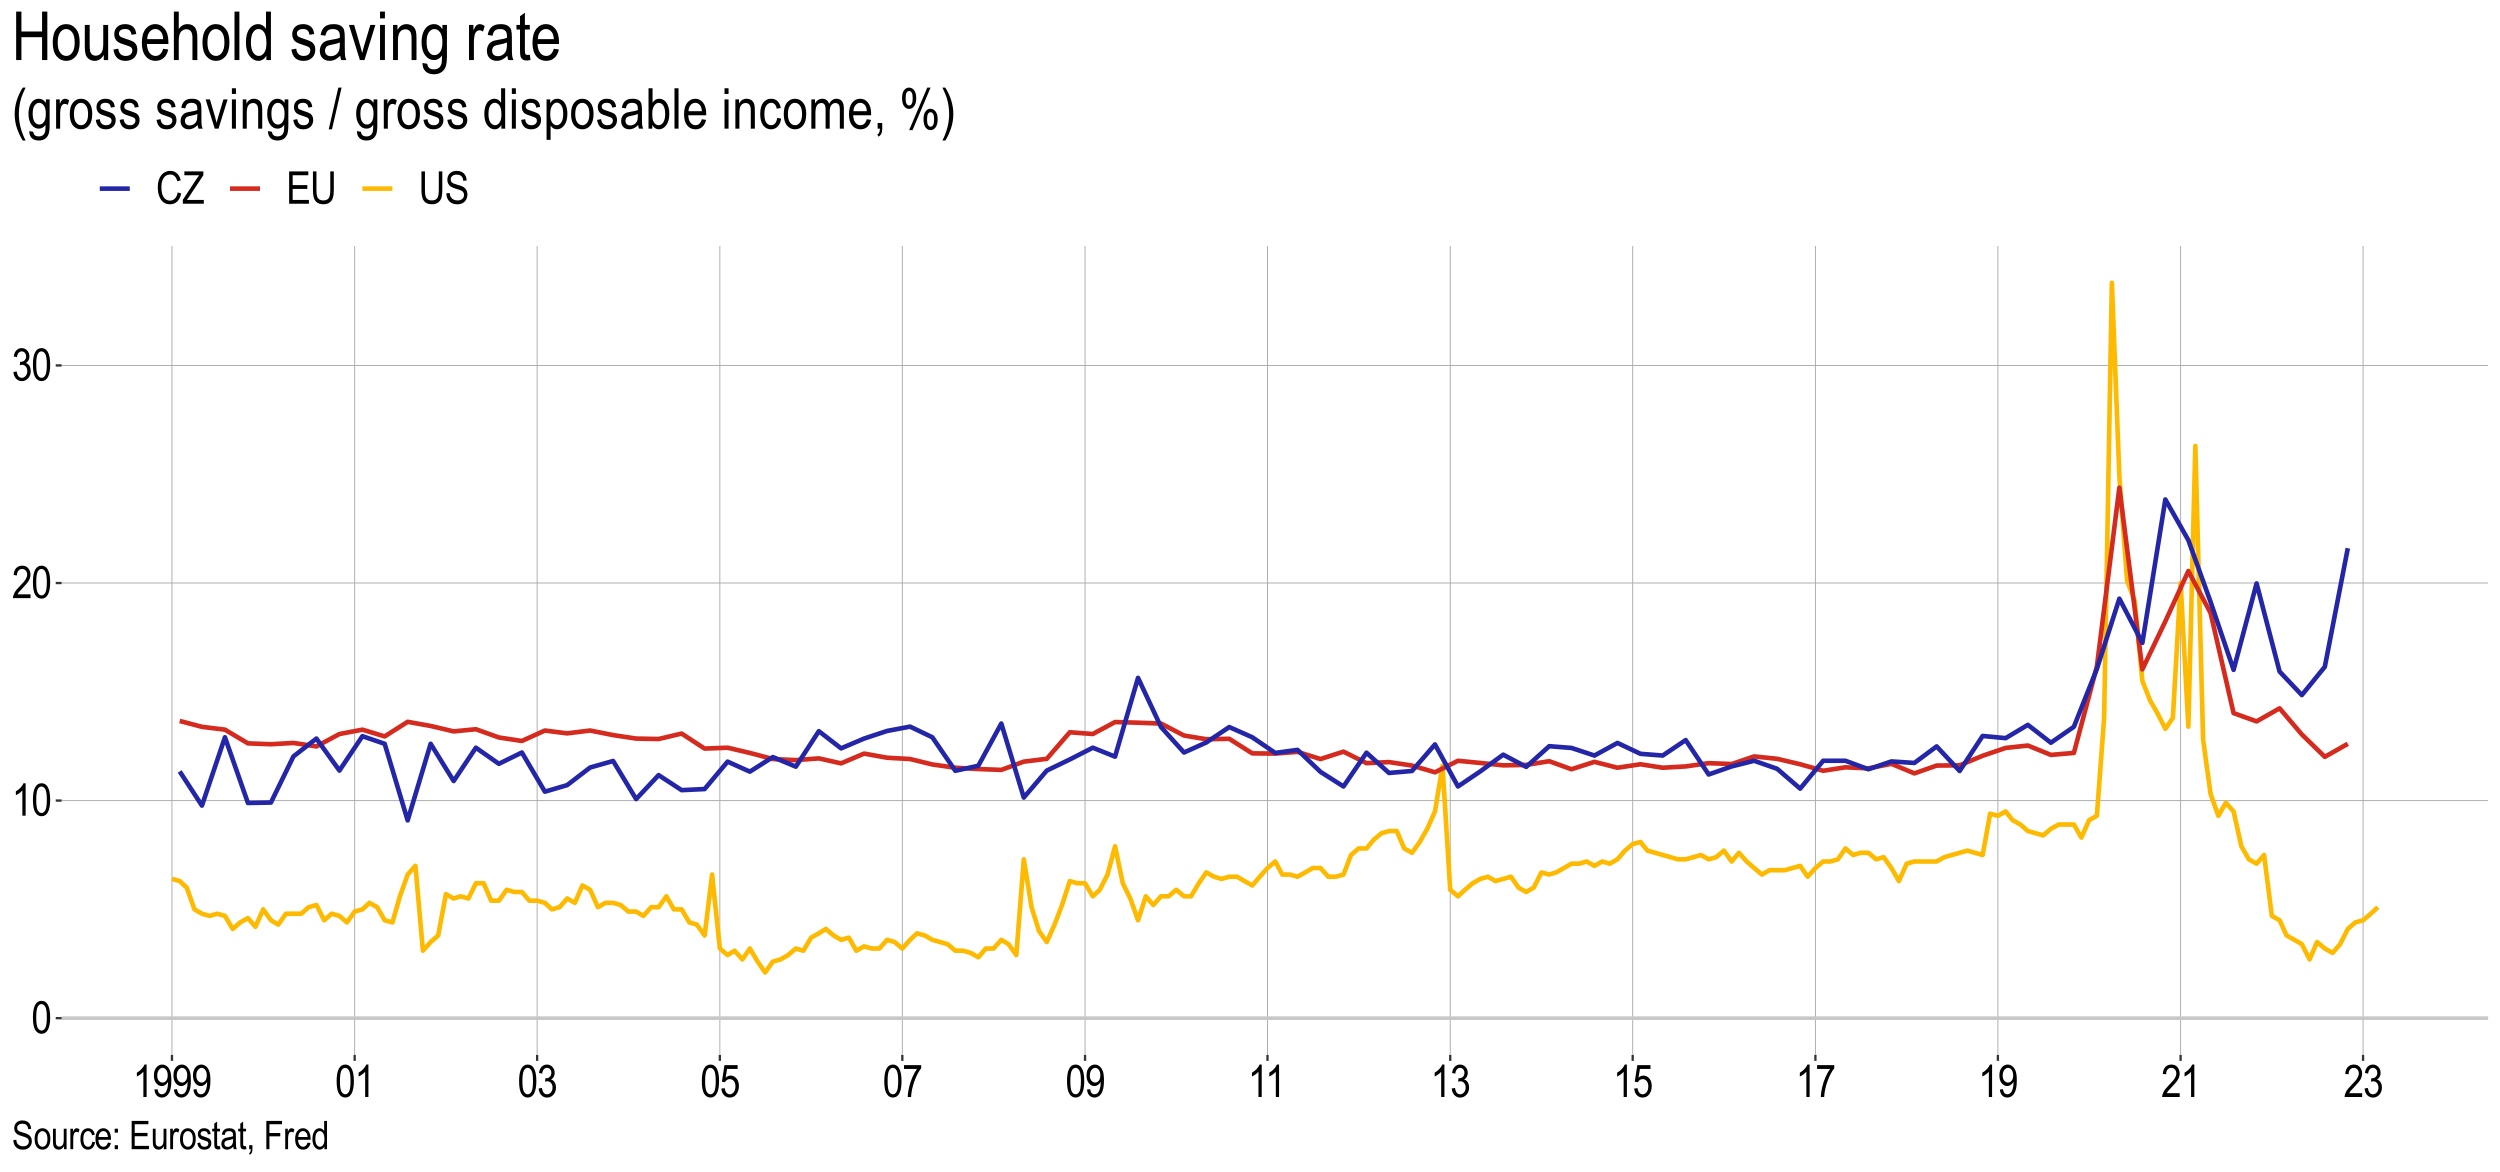 <?xml version="1.0" encoding="UTF-8"?>
<svg xmlns="http://www.w3.org/2000/svg" xmlns:xlink="http://www.w3.org/1999/xlink" width="1152" height="540" viewBox="0 0 1152 540">
<defs>
<g>
<g id="glyph-0-0">
<path d="M 0.453 0 L 0.453 -13 L 4.391 -13 L 4.391 0 Z M 0.922 -0.531 L 3.938 -0.531 L 3.938 -12.562 L 0.922 -12.562 Z M 0.922 -0.531 "/>
</g>
<g id="glyph-0-1">
<path d="M 0.688 -7.344 C 0.688 -9.844 1.02 -11.734 1.688 -13.016 C 2.363 -14.305 3.359 -14.953 4.672 -14.953 C 5.836 -14.953 6.754 -14.43 7.422 -13.391 C 8.234 -12.129 8.641 -10.113 8.641 -7.344 C 8.641 -4.852 8.301 -2.961 7.625 -1.672 C 6.957 -0.391 5.969 0.25 4.656 0.25 C 3.488 0.25 2.535 -0.316 1.797 -1.453 C 1.055 -2.586 0.688 -4.551 0.688 -7.344 Z M 2.219 -7.344 C 2.219 -4.926 2.445 -3.305 2.906 -2.484 C 3.375 -1.66 3.969 -1.25 4.688 -1.25 C 5.375 -1.25 5.945 -1.664 6.406 -2.5 C 6.863 -3.332 7.094 -4.945 7.094 -7.344 C 7.094 -9.77 6.859 -11.391 6.391 -12.203 C 5.93 -13.023 5.332 -13.438 4.594 -13.438 C 3.914 -13.438 3.348 -13.02 2.891 -12.188 C 2.441 -11.352 2.219 -9.738 2.219 -7.344 Z M 2.219 -7.344 "/>
</g>
<g id="glyph-0-2">
<path d="M 6.328 0 L 4.828 0 L 4.828 -11.641 C 4.484 -11.234 4.02 -10.816 3.438 -10.391 C 2.852 -9.973 2.316 -9.656 1.828 -9.438 L 1.828 -11.203 C 2.648 -11.68 3.379 -12.258 4.016 -12.938 C 4.648 -13.625 5.094 -14.297 5.344 -14.953 L 6.328 -14.953 Z M 6.328 0 "/>
</g>
<g id="glyph-0-3">
<path d="M 8.578 -1.75 L 8.578 0 L 0.5 0 C 0.488 -0.707 0.707 -1.5 1.156 -2.375 C 1.602 -3.258 2.426 -4.301 3.625 -5.5 C 5.031 -6.895 5.945 -7.973 6.375 -8.734 C 6.812 -9.492 7.031 -10.203 7.031 -10.859 C 7.031 -11.617 6.805 -12.238 6.359 -12.719 C 5.922 -13.195 5.375 -13.438 4.719 -13.438 C 4.02 -13.438 3.445 -13.176 3 -12.656 C 2.551 -12.145 2.328 -11.41 2.328 -10.453 L 0.797 -10.641 C 0.898 -12.066 1.301 -13.141 2 -13.859 C 2.707 -14.586 3.629 -14.953 4.766 -14.953 C 6.016 -14.953 6.957 -14.531 7.594 -13.688 C 8.238 -12.844 8.562 -11.891 8.562 -10.828 C 8.562 -9.879 8.312 -8.969 7.812 -8.094 C 7.312 -7.227 6.359 -6.07 4.953 -4.625 C 4.055 -3.707 3.477 -3.082 3.219 -2.75 C 2.957 -2.414 2.75 -2.082 2.594 -1.75 Z M 8.578 -1.75 "/>
</g>
<g id="glyph-0-4">
<path d="M 0.688 -3.938 L 2.188 -4.172 C 2.5 -2.223 3.289 -1.25 4.562 -1.25 C 5.238 -1.25 5.828 -1.535 6.328 -2.109 C 6.836 -2.691 7.094 -3.441 7.094 -4.359 C 7.094 -5.234 6.859 -5.93 6.391 -6.453 C 5.93 -6.984 5.367 -7.25 4.703 -7.25 C 4.422 -7.25 4.066 -7.18 3.641 -7.047 L 3.812 -8.656 L 4.047 -8.625 C 4.785 -8.625 5.383 -8.852 5.844 -9.312 C 6.312 -9.77 6.547 -10.375 6.547 -11.125 C 6.547 -11.82 6.348 -12.379 5.953 -12.797 C 5.566 -13.223 5.098 -13.438 4.547 -13.438 C 3.973 -13.438 3.488 -13.211 3.094 -12.766 C 2.695 -12.328 2.441 -11.66 2.328 -10.766 L 0.844 -11.094 C 1.031 -12.363 1.457 -13.32 2.125 -13.969 C 2.789 -14.625 3.594 -14.953 4.531 -14.953 C 5.52 -14.953 6.359 -14.582 7.047 -13.844 C 7.734 -13.113 8.078 -12.195 8.078 -11.094 C 8.078 -10.414 7.93 -9.816 7.641 -9.297 C 7.348 -8.773 6.938 -8.363 6.406 -8.062 C 6.895 -7.926 7.297 -7.703 7.609 -7.391 C 7.93 -7.078 8.191 -6.66 8.391 -6.141 C 8.586 -5.617 8.688 -5.035 8.688 -4.391 C 8.688 -3.023 8.281 -1.906 7.469 -1.031 C 6.664 -0.164 5.703 0.266 4.578 0.266 C 3.535 0.266 2.648 -0.113 1.922 -0.875 C 1.203 -1.633 0.789 -2.656 0.688 -3.938 Z M 0.688 -3.938 "/>
</g>
<g id="glyph-0-5">
<path d="M 0.906 -3.438 L 2.344 -3.609 C 2.57 -2.035 3.25 -1.25 4.375 -1.25 C 4.875 -1.25 5.328 -1.422 5.734 -1.766 C 6.148 -2.109 6.5 -2.711 6.781 -3.578 C 7.062 -4.453 7.203 -5.473 7.203 -6.641 L 7.203 -7 C 6.898 -6.406 6.484 -5.93 5.953 -5.578 C 5.422 -5.223 4.883 -5.047 4.344 -5.047 C 3.344 -5.047 2.484 -5.477 1.766 -6.344 C 1.047 -7.219 0.688 -8.41 0.688 -9.922 C 0.688 -11.473 1.055 -12.695 1.797 -13.594 C 2.547 -14.5 3.457 -14.953 4.531 -14.953 C 5.289 -14.953 6 -14.695 6.656 -14.188 C 7.312 -13.688 7.816 -12.945 8.172 -11.969 C 8.535 -11 8.719 -9.598 8.719 -7.766 C 8.719 -5.723 8.523 -4.133 8.141 -3 C 7.754 -1.875 7.227 -1.051 6.562 -0.531 C 5.906 -0.008 5.164 0.25 4.344 0.25 C 3.414 0.25 2.641 -0.062 2.016 -0.688 C 1.398 -1.32 1.031 -2.238 0.906 -3.438 Z M 7.047 -10.016 C 7.047 -11.078 6.805 -11.91 6.328 -12.516 C 5.859 -13.129 5.316 -13.438 4.703 -13.438 C 4.055 -13.438 3.477 -13.109 2.969 -12.453 C 2.469 -11.805 2.219 -10.941 2.219 -9.859 C 2.219 -8.879 2.457 -8.098 2.938 -7.516 C 3.426 -6.941 4.004 -6.656 4.672 -6.656 C 5.336 -6.656 5.898 -6.945 6.359 -7.531 C 6.816 -8.113 7.047 -8.941 7.047 -10.016 Z M 7.047 -10.016 "/>
</g>
<g id="glyph-0-6">
<path d="M 0.688 -3.906 L 2.25 -4.062 C 2.375 -3.113 2.648 -2.406 3.078 -1.938 C 3.516 -1.477 4.016 -1.25 4.578 -1.25 C 5.285 -1.25 5.895 -1.57 6.406 -2.219 C 6.926 -2.875 7.188 -3.77 7.188 -4.906 C 7.188 -5.969 6.938 -6.789 6.438 -7.375 C 5.945 -7.957 5.32 -8.25 4.562 -8.25 C 4.113 -8.25 3.691 -8.125 3.297 -7.875 C 2.898 -7.625 2.586 -7.27 2.359 -6.812 L 0.938 -7.031 L 2.125 -14.688 L 8.188 -14.688 L 8.188 -12.938 L 3.328 -12.938 L 2.672 -8.938 C 3.391 -9.562 4.156 -9.875 4.969 -9.875 C 6 -9.875 6.891 -9.438 7.641 -8.562 C 8.398 -7.695 8.781 -6.523 8.781 -5.047 C 8.781 -3.586 8.398 -2.336 7.641 -1.297 C 6.891 -0.266 5.875 0.25 4.594 0.25 C 3.539 0.25 2.648 -0.113 1.922 -0.844 C 1.191 -1.582 0.781 -2.602 0.688 -3.906 Z M 0.688 -3.906 "/>
</g>
<g id="glyph-0-7">
<path d="M 0.781 -12.938 L 0.781 -14.688 L 8.688 -14.688 L 8.688 -13.266 C 7.508 -11.742 6.473 -9.754 5.578 -7.297 C 4.68 -4.836 4.164 -2.406 4.031 0 L 2.484 0 C 2.504 -1.25 2.703 -2.703 3.078 -4.359 C 3.453 -6.016 3.969 -7.594 4.625 -9.094 C 5.281 -10.602 5.988 -11.883 6.75 -12.938 Z M 0.781 -12.938 "/>
</g>
<g id="glyph-0-8">
<path d="M 9.984 -5.219 L 11.609 -4.719 C 11.242 -3.051 10.613 -1.805 9.719 -0.984 C 8.82 -0.16 7.734 0.25 6.453 0.25 C 5.316 0.25 4.348 -0.023 3.547 -0.578 C 2.742 -1.129 2.086 -2.016 1.578 -3.234 C 1.066 -4.453 0.812 -5.891 0.812 -7.547 C 0.812 -9.18 1.066 -10.566 1.578 -11.703 C 2.086 -12.836 2.781 -13.691 3.656 -14.266 C 4.531 -14.848 5.504 -15.141 6.578 -15.141 C 7.754 -15.141 8.766 -14.77 9.609 -14.031 C 10.461 -13.301 11.055 -12.223 11.391 -10.797 L 9.812 -10.344 C 9.27 -12.414 8.18 -13.453 6.547 -13.453 C 5.734 -13.453 5.031 -13.242 4.438 -12.828 C 3.844 -12.41 3.367 -11.758 3.016 -10.875 C 2.66 -10 2.484 -8.891 2.484 -7.547 C 2.484 -5.504 2.836 -3.973 3.547 -2.953 C 4.266 -1.941 5.223 -1.438 6.422 -1.438 C 7.297 -1.438 8.051 -1.75 8.688 -2.375 C 9.332 -3 9.766 -3.945 9.984 -5.219 Z M 9.984 -5.219 "/>
</g>
<g id="glyph-0-9">
<path d="M 0.359 0 L 0.359 -1.828 L 6.625 -11.359 C 7.051 -12.023 7.473 -12.613 7.891 -13.125 L 1.062 -13.125 L 1.062 -14.891 L 9.812 -14.891 L 9.812 -13.125 L 2.969 -2.797 L 2.219 -1.75 L 10.016 -1.75 L 10.016 0 Z M 0.359 0 "/>
</g>
<g id="glyph-0-10">
<path d="M 1.344 0 L 1.344 -14.891 L 10.172 -14.891 L 10.172 -13.125 L 2.969 -13.125 L 2.969 -8.578 L 9.719 -8.578 L 9.719 -6.828 L 2.969 -6.828 L 2.969 -1.75 L 10.453 -1.75 L 10.453 0 Z M 1.344 0 "/>
</g>
<g id="glyph-0-11">
<path d="M 9.297 -14.891 L 10.922 -14.891 L 10.922 -6.281 C 10.922 -4.844 10.781 -3.66 10.5 -2.734 C 10.219 -1.805 9.703 -1.078 8.953 -0.547 C 8.211 -0.016 7.273 0.25 6.141 0.25 C 4.523 0.25 3.316 -0.227 2.516 -1.188 C 1.711 -2.145 1.312 -3.844 1.312 -6.281 L 1.312 -14.891 L 2.922 -14.891 L 2.922 -6.297 C 2.922 -4.953 3.023 -3.977 3.234 -3.375 C 3.441 -2.77 3.785 -2.305 4.266 -1.984 C 4.742 -1.672 5.328 -1.516 6.016 -1.516 C 7.16 -1.516 7.992 -1.836 8.516 -2.484 C 9.035 -3.141 9.297 -4.41 9.297 -6.297 Z M 9.297 -14.891 "/>
</g>
<g id="glyph-0-12">
<path d="M 0.766 -4.781 L 2.297 -4.953 C 2.379 -4.129 2.562 -3.488 2.844 -3.031 C 3.133 -2.57 3.547 -2.203 4.078 -1.922 C 4.617 -1.648 5.223 -1.516 5.891 -1.516 C 6.848 -1.516 7.594 -1.75 8.125 -2.219 C 8.656 -2.688 8.922 -3.297 8.922 -4.047 C 8.922 -4.492 8.82 -4.879 8.625 -5.203 C 8.438 -5.535 8.145 -5.805 7.75 -6.016 C 7.363 -6.223 6.523 -6.516 5.234 -6.891 C 4.086 -7.234 3.27 -7.578 2.781 -7.922 C 2.289 -8.266 1.91 -8.703 1.641 -9.234 C 1.367 -9.766 1.234 -10.363 1.234 -11.031 C 1.234 -12.238 1.625 -13.223 2.406 -13.984 C 3.188 -14.754 4.234 -15.141 5.547 -15.141 C 6.461 -15.141 7.258 -14.957 7.938 -14.594 C 8.613 -14.238 9.141 -13.723 9.516 -13.047 C 9.891 -12.379 10.094 -11.594 10.125 -10.688 L 8.578 -10.547 C 8.492 -11.516 8.203 -12.234 7.703 -12.703 C 7.203 -13.172 6.504 -13.406 5.609 -13.406 C 4.691 -13.406 3.992 -13.195 3.516 -12.781 C 3.035 -12.375 2.797 -11.848 2.797 -11.203 C 2.797 -10.598 2.973 -10.129 3.328 -9.797 C 3.672 -9.461 4.461 -9.129 5.703 -8.797 C 6.898 -8.461 7.742 -8.176 8.234 -7.938 C 8.984 -7.551 9.547 -7.047 9.922 -6.422 C 10.297 -5.805 10.484 -5.07 10.484 -4.219 C 10.484 -3.363 10.285 -2.582 9.891 -1.875 C 9.492 -1.176 8.953 -0.645 8.266 -0.281 C 7.578 0.082 6.75 0.266 5.781 0.266 C 4.27 0.266 3.066 -0.188 2.172 -1.094 C 1.273 -2 0.805 -3.227 0.766 -4.781 Z M 0.766 -4.781 "/>
</g>
<g id="glyph-1-0">
<path d="M 0.562 0 L 0.562 -16.25 L 5.5 -16.25 L 5.5 0 Z M 1.156 -0.672 L 4.906 -0.672 L 4.906 -15.703 L 1.156 -15.703 Z M 1.156 -0.672 "/>
</g>
<g id="glyph-1-1">
<path d="M 4.984 5.469 C 4.047 4.008 3.191 2.211 2.422 0.078 C 1.66 -2.047 1.281 -4.32 1.281 -6.75 C 1.281 -10.863 2.516 -14.922 4.984 -18.922 L 6.328 -18.922 C 5.379 -16.941 4.723 -15.398 4.359 -14.297 C 4.004 -13.203 3.723 -12 3.516 -10.688 C 3.305 -9.375 3.203 -8.055 3.203 -6.734 C 3.203 -2.672 4.242 1.395 6.328 5.469 Z M 4.984 5.469 "/>
</g>
<g id="glyph-1-2">
<path d="M 1.016 1.125 L 2.844 1.453 C 2.926 2.172 3.176 2.703 3.594 3.047 C 4.02 3.398 4.613 3.578 5.375 3.578 C 6.195 3.578 6.848 3.379 7.328 2.984 C 7.816 2.598 8.148 2.016 8.328 1.234 C 8.441 0.754 8.5 -0.242 8.5 -1.766 C 8.094 -1.18 7.633 -0.738 7.125 -0.438 C 6.613 -0.145 6.051 0 5.438 0 C 4.113 0 3.016 -0.555 2.141 -1.672 C 1.141 -2.961 0.641 -4.688 0.641 -6.844 C 0.641 -8.289 0.859 -9.555 1.297 -10.641 C 1.742 -11.723 2.32 -12.516 3.031 -13.016 C 3.75 -13.523 4.555 -13.781 5.453 -13.781 C 6.098 -13.781 6.688 -13.617 7.219 -13.297 C 7.758 -12.984 8.238 -12.504 8.656 -11.859 L 8.656 -13.484 L 10.391 -13.484 L 10.391 -1.828 C 10.391 0.242 10.219 1.723 9.875 2.609 C 9.539 3.492 8.988 4.191 8.219 4.703 C 7.445 5.211 6.52 5.469 5.438 5.469 C 4 5.469 2.895 5.082 2.125 4.312 C 1.363 3.539 0.992 2.477 1.016 1.125 Z M 2.578 -6.984 C 2.578 -5.211 2.867 -3.922 3.453 -3.109 C 4.035 -2.297 4.75 -1.891 5.594 -1.891 C 6.445 -1.891 7.164 -2.285 7.75 -3.078 C 8.344 -3.879 8.641 -5.145 8.641 -6.875 C 8.641 -8.57 8.332 -9.832 7.719 -10.656 C 7.113 -11.477 6.379 -11.891 5.516 -11.891 C 4.734 -11.891 4.047 -11.477 3.453 -10.656 C 2.867 -9.832 2.578 -8.609 2.578 -6.984 Z M 2.578 -6.984 "/>
</g>
<g id="glyph-1-3">
<path d="M 1.375 0 L 1.375 -13.484 L 3.062 -13.484 L 3.062 -11.438 C 3.488 -12.383 3.879 -13.008 4.234 -13.312 C 4.598 -13.625 5.004 -13.781 5.453 -13.781 C 6.086 -13.781 6.727 -13.535 7.375 -13.047 L 6.734 -10.938 C 6.273 -11.258 5.828 -11.422 5.391 -11.422 C 4.984 -11.422 4.613 -11.281 4.281 -11 C 3.957 -10.727 3.727 -10.344 3.594 -9.844 C 3.352 -8.969 3.234 -8.039 3.234 -7.062 L 3.234 0 Z M 1.375 0 "/>
</g>
<g id="glyph-1-4">
<path d="M 0.672 -6.734 C 0.672 -9.066 1.16 -10.82 2.141 -12 C 3.117 -13.188 4.359 -13.781 5.859 -13.781 C 7.328 -13.781 8.555 -13.188 9.547 -12 C 10.535 -10.82 11.031 -9.113 11.031 -6.875 C 11.031 -4.457 10.539 -2.656 9.562 -1.469 C 8.594 -0.281 7.359 0.312 5.859 0.312 C 4.367 0.312 3.129 -0.281 2.141 -1.469 C 1.16 -2.664 0.672 -4.422 0.672 -6.734 Z M 2.594 -6.734 C 2.594 -4.992 2.91 -3.695 3.547 -2.844 C 4.18 -2 4.969 -1.578 5.906 -1.578 C 6.781 -1.578 7.531 -2.004 8.156 -2.859 C 8.789 -3.723 9.109 -5.016 9.109 -6.734 C 9.109 -8.473 8.789 -9.766 8.156 -10.609 C 7.531 -11.461 6.742 -11.891 5.797 -11.891 C 4.91 -11.891 4.156 -11.461 3.531 -10.609 C 2.906 -9.754 2.594 -8.461 2.594 -6.734 Z M 2.594 -6.734 "/>
</g>
<g id="glyph-1-5">
<path d="M 0.656 -4.031 L 2.516 -4.375 C 2.617 -3.426 2.914 -2.723 3.406 -2.266 C 3.906 -1.805 4.562 -1.578 5.375 -1.578 C 6.188 -1.578 6.812 -1.773 7.25 -2.172 C 7.695 -2.578 7.922 -3.086 7.922 -3.703 C 7.922 -4.234 7.727 -4.648 7.344 -4.953 C 7.082 -5.148 6.453 -5.406 5.453 -5.719 C 3.992 -6.164 3.02 -6.547 2.531 -6.859 C 2.039 -7.172 1.66 -7.586 1.391 -8.109 C 1.117 -8.641 0.984 -9.238 0.984 -9.906 C 0.984 -11.051 1.348 -11.984 2.078 -12.703 C 2.816 -13.422 3.836 -13.781 5.141 -13.781 C 5.961 -13.781 6.68 -13.633 7.297 -13.344 C 7.922 -13.051 8.398 -12.656 8.734 -12.156 C 9.066 -11.656 9.297 -10.938 9.422 -10 L 7.594 -9.703 C 7.426 -11.172 6.625 -11.906 5.188 -11.906 C 4.375 -11.906 3.77 -11.742 3.375 -11.422 C 2.977 -11.098 2.781 -10.68 2.781 -10.172 C 2.781 -9.672 2.973 -9.273 3.359 -8.984 C 3.578 -8.816 4.254 -8.547 5.391 -8.172 C 6.93 -7.672 7.93 -7.273 8.391 -6.984 C 8.848 -6.691 9.203 -6.297 9.453 -5.797 C 9.711 -5.297 9.844 -4.695 9.844 -4 C 9.844 -2.707 9.43 -1.664 8.609 -0.875 C 7.797 -0.082 6.68 0.312 5.266 0.312 C 2.617 0.312 1.082 -1.133 0.656 -4.031 Z M 0.656 -4.031 "/>
</g>
<g id="glyph-1-6">
</g>
<g id="glyph-1-7">
<path d="M 8.578 -1.656 C 7.953 -1.008 7.301 -0.52 6.625 -0.188 C 5.945 0.145 5.242 0.312 4.516 0.312 C 3.367 0.312 2.453 -0.035 1.766 -0.734 C 1.078 -1.43 0.734 -2.367 0.734 -3.547 C 0.734 -4.316 0.895 -5.004 1.219 -5.609 C 1.539 -6.211 1.977 -6.68 2.531 -7.016 C 3.094 -7.359 3.941 -7.609 5.078 -7.766 C 6.598 -7.984 7.719 -8.25 8.438 -8.562 L 8.438 -9.141 C 8.438 -10.066 8.273 -10.711 7.953 -11.078 C 7.484 -11.617 6.766 -11.891 5.797 -11.891 C 4.93 -11.891 4.281 -11.707 3.844 -11.344 C 3.414 -10.988 3.098 -10.316 2.891 -9.328 L 1.047 -9.641 C 1.316 -11.086 1.848 -12.141 2.641 -12.797 C 3.441 -13.453 4.586 -13.781 6.078 -13.781 C 7.242 -13.781 8.156 -13.562 8.812 -13.125 C 9.469 -12.695 9.883 -12.16 10.062 -11.516 C 10.238 -10.867 10.328 -9.93 10.328 -8.703 L 10.328 -5.656 C 10.328 -3.52 10.363 -2.172 10.438 -1.609 C 10.52 -1.055 10.68 -0.52 10.922 0 L 8.969 0 C 8.77 -0.469 8.641 -1.02 8.578 -1.656 Z M 8.438 -6.766 C 7.75 -6.43 6.727 -6.145 5.375 -5.906 C 4.582 -5.77 4.031 -5.613 3.719 -5.438 C 3.406 -5.27 3.16 -5.023 2.984 -4.703 C 2.816 -4.391 2.734 -4.023 2.734 -3.609 C 2.734 -2.961 2.93 -2.445 3.328 -2.062 C 3.723 -1.676 4.273 -1.484 4.984 -1.484 C 5.648 -1.484 6.254 -1.656 6.797 -2 C 7.348 -2.352 7.758 -2.816 8.031 -3.391 C 8.301 -3.973 8.438 -4.816 8.438 -5.922 Z M 8.438 -6.766 "/>
</g>
<g id="glyph-1-8">
<path d="M 4.469 0 L 0.266 -13.484 L 2.25 -13.484 L 4.625 -5.406 C 4.895 -4.488 5.129 -3.582 5.328 -2.688 C 5.492 -3.406 5.723 -4.258 6.016 -5.25 L 8.484 -13.484 L 10.406 -13.484 L 6.219 0 Z M 4.469 0 "/>
</g>
<g id="glyph-1-9">
<path d="M 1.375 -15.984 L 1.375 -18.609 L 3.234 -18.609 L 3.234 -15.984 Z M 1.375 0 L 1.375 -13.484 L 3.234 -13.484 L 3.234 0 Z M 1.375 0 "/>
</g>
<g id="glyph-1-10">
<path d="M 1.375 0 L 1.375 -13.484 L 3.062 -13.484 L 3.062 -11.562 C 3.469 -12.312 3.961 -12.867 4.547 -13.234 C 5.141 -13.598 5.816 -13.781 6.578 -13.781 C 7.172 -13.781 7.719 -13.664 8.219 -13.438 C 8.719 -13.207 9.125 -12.898 9.438 -12.516 C 9.75 -12.141 9.977 -11.648 10.125 -11.047 C 10.281 -10.453 10.359 -9.535 10.359 -8.297 L 10.359 0 L 8.484 0 L 8.484 -8.203 C 8.484 -9.191 8.395 -9.914 8.219 -10.375 C 8.051 -10.832 7.785 -11.188 7.422 -11.438 C 7.066 -11.688 6.656 -11.812 6.188 -11.812 C 5.289 -11.812 4.57 -11.473 4.031 -10.797 C 3.5 -10.129 3.234 -8.984 3.234 -7.359 L 3.234 0 Z M 1.375 0 "/>
</g>
<g id="glyph-1-11">
<path d="M 0 0.312 L 4.422 -18.922 L 5.922 -18.922 L 1.5 0.312 Z M 0 0.312 "/>
</g>
<g id="glyph-1-12">
<path d="M 8.547 0 L 8.547 -1.703 C 8.203 -1.047 7.766 -0.547 7.234 -0.203 C 6.703 0.141 6.129 0.312 5.516 0.312 C 4.211 0.312 3.082 -0.301 2.125 -1.531 C 1.176 -2.77 0.703 -4.504 0.703 -6.734 C 0.703 -8.273 0.91 -9.578 1.328 -10.641 C 1.754 -11.703 2.32 -12.488 3.031 -13 C 3.738 -13.52 4.523 -13.781 5.391 -13.781 C 6.004 -13.781 6.57 -13.617 7.094 -13.297 C 7.625 -12.973 8.066 -12.52 8.422 -11.938 L 8.422 -18.609 L 10.297 -18.609 L 10.297 0 Z M 2.609 -6.734 C 2.609 -4.984 2.91 -3.688 3.516 -2.844 C 4.129 -2 4.836 -1.578 5.641 -1.578 C 6.43 -1.578 7.117 -1.984 7.703 -2.797 C 8.285 -3.609 8.578 -4.832 8.578 -6.469 C 8.578 -8.363 8.285 -9.742 7.703 -10.609 C 7.117 -11.473 6.383 -11.906 5.5 -11.906 C 4.707 -11.906 4.023 -11.488 3.453 -10.656 C 2.891 -9.82 2.609 -8.516 2.609 -6.734 Z M 2.609 -6.734 "/>
</g>
<g id="glyph-1-13">
<path d="M 1.375 5.172 L 1.375 -13.484 L 3.078 -13.484 L 3.078 -11.734 C 3.504 -12.461 3.973 -12.984 4.484 -13.297 C 5.004 -13.617 5.598 -13.781 6.266 -13.781 C 7.141 -13.781 7.926 -13.52 8.625 -13 C 9.332 -12.488 9.898 -11.707 10.328 -10.656 C 10.754 -9.602 10.969 -8.336 10.969 -6.859 C 10.969 -4.566 10.488 -2.797 9.531 -1.547 C 8.57 -0.305 7.441 0.312 6.141 0.312 C 5.566 0.312 5.031 0.164 4.531 -0.125 C 4.031 -0.426 3.598 -0.848 3.234 -1.391 L 3.234 5.172 Z M 3.062 -6.672 C 3.062 -4.922 3.352 -3.633 3.938 -2.812 C 4.52 -1.988 5.227 -1.578 6.062 -1.578 C 6.852 -1.578 7.547 -2.004 8.141 -2.859 C 8.742 -3.711 9.047 -5.031 9.047 -6.812 C 9.047 -8.57 8.754 -9.875 8.172 -10.719 C 7.586 -11.57 6.879 -12 6.047 -12 C 5.285 -12 4.598 -11.539 3.984 -10.625 C 3.367 -9.719 3.062 -8.398 3.062 -6.672 Z M 3.062 -6.672 "/>
</g>
<g id="glyph-1-14">
<path d="M 3.094 0 L 1.359 0 L 1.359 -18.609 L 3.219 -18.609 L 3.219 -11.969 C 3.625 -12.582 4.078 -13.035 4.578 -13.328 C 5.078 -13.629 5.641 -13.781 6.266 -13.781 C 7.117 -13.781 7.898 -13.52 8.609 -13 C 9.316 -12.488 9.879 -11.707 10.297 -10.656 C 10.723 -9.613 10.938 -8.344 10.938 -6.844 C 10.938 -4.562 10.457 -2.797 9.5 -1.547 C 8.551 -0.305 7.438 0.312 6.156 0.312 C 5.508 0.312 4.93 0.145 4.422 -0.188 C 3.91 -0.531 3.469 -1.031 3.094 -1.688 Z M 3.078 -6.844 C 3.078 -5.445 3.203 -4.398 3.453 -3.703 C 3.703 -3.016 4.062 -2.488 4.531 -2.125 C 5 -1.758 5.516 -1.578 6.078 -1.578 C 6.848 -1.578 7.531 -2.008 8.125 -2.875 C 8.727 -3.738 9.031 -5.035 9.031 -6.766 C 9.031 -8.535 8.738 -9.832 8.156 -10.656 C 7.582 -11.488 6.879 -11.906 6.047 -11.906 C 5.273 -11.906 4.586 -11.473 3.984 -10.609 C 3.379 -9.742 3.078 -8.488 3.078 -6.844 Z M 3.078 -6.844 "/>
</g>
<g id="glyph-1-15">
<path d="M 1.328 0 L 1.328 -18.609 L 3.188 -18.609 L 3.188 0 Z M 1.328 0 "/>
</g>
<g id="glyph-1-16">
<path d="M 8.938 -4.344 L 10.875 -4.047 C 10.551 -2.609 9.969 -1.52 9.125 -0.781 C 8.281 -0.051 7.238 0.312 6 0.312 C 4.426 0.312 3.156 -0.281 2.188 -1.469 C 1.219 -2.664 0.734 -4.383 0.734 -6.625 C 0.734 -8.957 1.223 -10.734 2.203 -11.953 C 3.18 -13.172 4.422 -13.781 5.922 -13.781 C 7.348 -13.781 8.539 -13.18 9.5 -11.984 C 10.457 -10.785 10.938 -9.047 10.938 -6.766 L 10.922 -6.156 L 2.672 -6.156 C 2.742 -4.645 3.094 -3.504 3.719 -2.734 C 4.344 -1.961 5.102 -1.578 6 -1.578 C 7.406 -1.578 8.383 -2.5 8.938 -4.344 Z M 2.781 -8.031 L 8.953 -8.031 C 8.867 -9.195 8.617 -10.07 8.203 -10.656 C 7.598 -11.488 6.832 -11.906 5.906 -11.906 C 5.062 -11.906 4.344 -11.555 3.75 -10.859 C 3.164 -10.16 2.844 -9.219 2.781 -8.031 Z M 2.781 -8.031 "/>
</g>
<g id="glyph-1-17">
<path d="M 8.625 -4.938 L 10.469 -4.641 C 10.25 -3.035 9.711 -1.805 8.859 -0.953 C 8.016 -0.109 6.992 0.312 5.797 0.312 C 4.348 0.312 3.156 -0.281 2.219 -1.469 C 1.289 -2.664 0.828 -4.426 0.828 -6.75 C 0.828 -9.094 1.297 -10.848 2.234 -12.016 C 3.18 -13.191 4.395 -13.781 5.875 -13.781 C 7.02 -13.781 7.984 -13.426 8.766 -12.719 C 9.547 -12.008 10.047 -10.941 10.266 -9.516 L 8.453 -9.172 C 8.273 -10.086 7.969 -10.77 7.531 -11.219 C 7.094 -11.676 6.562 -11.906 5.938 -11.906 C 5.02 -11.906 4.258 -11.492 3.656 -10.672 C 3.051 -9.859 2.75 -8.566 2.75 -6.797 C 2.75 -4.953 3.035 -3.617 3.609 -2.797 C 4.191 -1.984 4.938 -1.578 5.844 -1.578 C 6.551 -1.578 7.156 -1.848 7.656 -2.391 C 8.164 -2.941 8.488 -3.789 8.625 -4.938 Z M 8.625 -4.938 "/>
</g>
<g id="glyph-1-18">
<path d="M 1.391 0 L 1.391 -13.484 L 3.078 -13.484 L 3.078 -11.594 C 3.441 -12.289 3.914 -12.828 4.5 -13.203 C 5.094 -13.586 5.734 -13.781 6.422 -13.781 C 7.203 -13.781 7.859 -13.578 8.391 -13.172 C 8.93 -12.773 9.316 -12.191 9.547 -11.422 C 9.984 -12.211 10.488 -12.801 11.062 -13.188 C 11.633 -13.582 12.27 -13.781 12.969 -13.781 C 14.02 -13.781 14.848 -13.422 15.453 -12.703 C 16.066 -11.984 16.375 -10.832 16.375 -9.25 L 16.375 0 L 14.516 0 L 14.516 -8.5 C 14.516 -9.457 14.441 -10.133 14.297 -10.531 C 14.16 -10.938 13.938 -11.25 13.625 -11.469 C 13.312 -11.695 12.957 -11.812 12.562 -11.812 C 11.758 -11.812 11.102 -11.488 10.594 -10.844 C 10.094 -10.207 9.844 -9.203 9.844 -7.828 L 9.844 0 L 7.953 0 L 7.953 -8.766 C 7.953 -9.879 7.781 -10.664 7.438 -11.125 C 7.102 -11.582 6.633 -11.812 6.031 -11.812 C 5.176 -11.812 4.5 -11.461 4 -10.766 C 3.508 -10.078 3.266 -8.82 3.266 -7 L 3.266 0 Z M 1.391 0 "/>
</g>
<g id="glyph-1-19">
<path d="M 1.938 0 L 1.938 -2.609 L 4.062 -2.609 L 4.062 0 C 4.062 1.008 3.91 1.797 3.609 2.359 C 3.316 2.93 2.891 3.375 2.328 3.688 L 1.797 2.703 C 2.18 2.504 2.469 2.203 2.656 1.797 C 2.852 1.391 2.961 0.789 2.984 0 Z M 1.938 0 "/>
</g>
<g id="glyph-1-20">
<path d="M 1.188 -14.141 C 1.188 -15.691 1.492 -16.875 2.109 -17.688 C 2.734 -18.508 3.492 -18.922 4.391 -18.922 C 5.328 -18.922 6.113 -18.508 6.75 -17.688 C 7.395 -16.875 7.719 -15.648 7.719 -14.016 C 7.719 -12.41 7.395 -11.188 6.75 -10.344 C 6.113 -9.508 5.336 -9.094 4.422 -9.094 C 3.523 -9.094 2.758 -9.508 2.125 -10.344 C 1.5 -11.176 1.188 -12.441 1.188 -14.141 Z M 4.453 -17.359 C 3.992 -17.359 3.609 -17.109 3.297 -16.609 C 2.984 -16.117 2.828 -15.25 2.828 -14 C 2.828 -12.758 2.984 -11.895 3.297 -11.406 C 3.609 -10.914 4.008 -10.672 4.5 -10.672 C 4.945 -10.672 5.32 -10.914 5.625 -11.406 C 5.938 -11.906 6.094 -12.77 6.094 -14 C 6.094 -15.238 5.938 -16.109 5.625 -16.609 C 5.312 -17.109 4.922 -17.359 4.453 -17.359 Z M 4.453 0.688 L 12.812 -18.922 L 14.328 -18.922 L 6.016 0.688 Z M 11.078 -4.375 C 11.078 -5.914 11.383 -7.098 12 -7.922 C 12.613 -8.742 13.363 -9.156 14.25 -9.156 C 15.195 -9.156 15.988 -8.742 16.625 -7.922 C 17.27 -7.109 17.594 -5.883 17.594 -4.25 C 17.594 -2.645 17.27 -1.422 16.625 -0.578 C 15.977 0.266 15.203 0.688 14.297 0.688 C 13.398 0.688 12.641 0.27 12.016 -0.562 C 11.391 -1.406 11.078 -2.676 11.078 -4.375 Z M 14.328 -7.578 C 13.859 -7.578 13.469 -7.328 13.156 -6.828 C 12.852 -6.336 12.703 -5.473 12.703 -4.234 C 12.703 -2.984 12.859 -2.113 13.172 -1.625 C 13.484 -1.133 13.883 -0.891 14.375 -0.891 C 14.812 -0.891 15.18 -1.141 15.484 -1.641 C 15.797 -2.141 15.953 -3.004 15.953 -4.234 C 15.953 -5.473 15.797 -6.336 15.484 -6.828 C 15.18 -7.328 14.797 -7.578 14.328 -7.578 Z M 14.328 -7.578 "/>
</g>
<g id="glyph-1-21">
<path d="M 2.125 5.469 L 0.781 5.469 C 2.852 1.395 3.891 -2.672 3.891 -6.734 C 3.891 -8.055 3.785 -9.375 3.578 -10.688 C 3.367 -12 3.086 -13.203 2.734 -14.297 C 2.379 -15.398 1.727 -16.941 0.781 -18.922 L 2.125 -18.922 C 4.582 -14.922 5.812 -10.863 5.812 -6.75 C 5.812 -4.395 5.441 -2.148 4.703 -0.016 C 3.973 2.109 3.113 3.938 2.125 5.469 Z M 2.125 5.469 "/>
</g>
<g id="glyph-2-0">
<path d="M 0.672 0 L 0.672 -19.5 L 6.594 -19.5 L 6.594 0 Z M 1.391 -0.812 L 5.891 -0.812 L 5.891 -18.844 L 1.391 -18.844 Z M 1.391 -0.812 "/>
</g>
<g id="glyph-2-1">
<path d="M 1.969 0 L 1.969 -22.328 L 4.391 -22.328 L 4.391 -13.156 L 13.906 -13.156 L 13.906 -22.328 L 16.328 -22.328 L 16.328 0 L 13.906 0 L 13.906 -10.531 L 4.391 -10.531 L 4.391 0 Z M 1.969 0 "/>
</g>
<g id="glyph-2-2">
<path d="M 0.812 -8.094 C 0.812 -10.883 1.395 -12.988 2.562 -14.406 C 3.738 -15.832 5.227 -16.547 7.031 -16.547 C 8.789 -16.547 10.266 -15.832 11.453 -14.406 C 12.641 -12.988 13.234 -10.941 13.234 -8.266 C 13.234 -5.359 12.648 -3.191 11.484 -1.766 C 10.316 -0.348 8.832 0.359 7.031 0.359 C 5.25 0.359 3.766 -0.352 2.578 -1.781 C 1.398 -3.207 0.812 -5.312 0.812 -8.094 Z M 3.109 -8.094 C 3.109 -6 3.488 -4.441 4.25 -3.422 C 5.008 -2.398 5.953 -1.891 7.078 -1.891 C 8.141 -1.891 9.047 -2.406 9.797 -3.438 C 10.555 -4.469 10.938 -6.02 10.938 -8.094 C 10.938 -10.176 10.555 -11.727 9.797 -12.75 C 9.035 -13.77 8.094 -14.281 6.969 -14.281 C 5.895 -14.281 4.984 -13.766 4.234 -12.734 C 3.484 -11.711 3.109 -10.164 3.109 -8.094 Z M 3.109 -8.094 "/>
</g>
<g id="glyph-2-3">
<path d="M 10.344 0 L 10.344 -2.375 C 9.82 -1.457 9.211 -0.77 8.516 -0.312 C 7.816 0.133 7.023 0.359 6.141 0.359 C 5.098 0.359 4.203 0.078 3.453 -0.484 C 2.711 -1.047 2.219 -1.758 1.969 -2.625 C 1.719 -3.488 1.594 -4.664 1.594 -6.156 L 1.594 -16.188 L 3.844 -16.188 L 3.844 -7.203 C 3.844 -5.535 3.926 -4.422 4.094 -3.859 C 4.258 -3.297 4.566 -2.844 5.016 -2.5 C 5.473 -2.164 5.988 -2 6.562 -2 C 7.645 -2 8.531 -2.441 9.219 -3.328 C 9.801 -4.086 10.094 -5.484 10.094 -7.516 L 10.094 -16.188 L 12.359 -16.188 L 12.359 0 Z M 10.344 0 "/>
</g>
<g id="glyph-2-4">
<path d="M 0.797 -4.828 L 3.016 -5.25 C 3.148 -4.113 3.508 -3.27 4.094 -2.719 C 4.688 -2.164 5.469 -1.891 6.438 -1.891 C 7.414 -1.891 8.172 -2.129 8.703 -2.609 C 9.234 -3.098 9.5 -3.711 9.5 -4.453 C 9.5 -5.086 9.273 -5.582 8.828 -5.938 C 8.504 -6.188 7.738 -6.492 6.531 -6.859 C 4.789 -7.391 3.625 -7.844 3.031 -8.219 C 2.438 -8.602 1.977 -9.109 1.656 -9.734 C 1.332 -10.367 1.172 -11.086 1.172 -11.891 C 1.172 -13.266 1.613 -14.383 2.5 -15.25 C 3.383 -16.113 4.609 -16.547 6.172 -16.547 C 7.148 -16.547 8.016 -16.367 8.766 -16.016 C 9.516 -15.66 10.086 -15.18 10.484 -14.578 C 10.879 -13.984 11.156 -13.125 11.312 -12 L 9.109 -11.641 C 8.91 -13.41 7.953 -14.297 6.234 -14.297 C 5.254 -14.297 4.523 -14.098 4.047 -13.703 C 3.578 -13.316 3.344 -12.816 3.344 -12.203 C 3.344 -11.609 3.566 -11.133 4.016 -10.781 C 4.297 -10.582 5.109 -10.258 6.453 -9.812 C 8.316 -9.207 9.52 -8.727 10.062 -8.375 C 10.613 -8.031 11.039 -7.555 11.344 -6.953 C 11.656 -6.348 11.812 -5.629 11.812 -4.797 C 11.812 -3.254 11.32 -2.004 10.344 -1.047 C 9.363 -0.098 8.023 0.375 6.328 0.375 C 3.141 0.375 1.297 -1.359 0.797 -4.828 Z M 0.797 -4.828 "/>
</g>
<g id="glyph-2-5">
<path d="M 10.719 -5.203 L 13.047 -4.859 C 12.66 -3.129 11.961 -1.828 10.953 -0.953 C 9.941 -0.078 8.688 0.359 7.188 0.359 C 5.312 0.359 3.789 -0.352 2.625 -1.781 C 1.469 -3.207 0.891 -5.266 0.891 -7.953 C 0.891 -10.742 1.473 -12.875 2.641 -14.344 C 3.816 -15.812 5.301 -16.547 7.094 -16.547 C 8.812 -16.547 10.242 -15.82 11.391 -14.375 C 12.547 -12.938 13.125 -10.852 13.125 -8.125 L 13.109 -7.391 L 3.203 -7.391 C 3.297 -5.566 3.719 -4.191 4.469 -3.266 C 5.219 -2.348 6.129 -1.891 7.203 -1.891 C 8.891 -1.891 10.062 -2.992 10.719 -5.203 Z M 3.344 -9.641 L 10.734 -9.641 C 10.641 -11.047 10.344 -12.094 9.844 -12.781 C 9.125 -13.789 8.203 -14.297 7.078 -14.297 C 6.078 -14.297 5.219 -13.875 4.5 -13.031 C 3.789 -12.195 3.406 -11.066 3.344 -9.641 Z M 3.344 -9.641 "/>
</g>
<g id="glyph-2-6">
<path d="M 1.641 0 L 1.641 -22.328 L 3.891 -22.328 L 3.891 -14.328 C 4.41 -15.066 5.004 -15.617 5.672 -15.984 C 6.336 -16.359 7.07 -16.547 7.875 -16.547 C 9.289 -16.547 10.406 -16.094 11.219 -15.188 C 12.039 -14.289 12.453 -12.645 12.453 -10.25 L 12.453 0 L 10.203 0 L 10.203 -10.25 C 10.203 -11.656 9.953 -12.66 9.453 -13.266 C 8.961 -13.879 8.281 -14.188 7.406 -14.188 C 6.426 -14.188 5.594 -13.797 4.906 -13.016 C 4.227 -12.234 3.891 -10.848 3.891 -8.859 L 3.891 0 Z M 1.641 0 "/>
</g>
<g id="glyph-2-7">
<path d="M 1.578 0 L 1.578 -22.328 L 3.828 -22.328 L 3.828 0 Z M 1.578 0 "/>
</g>
<g id="glyph-2-8">
<path d="M 10.25 0 L 10.25 -2.047 C 9.844 -1.266 9.316 -0.664 8.672 -0.25 C 8.035 0.156 7.348 0.359 6.609 0.359 C 5.047 0.359 3.691 -0.375 2.547 -1.844 C 1.41 -3.32 0.844 -5.406 0.844 -8.094 C 0.844 -9.926 1.094 -11.484 1.594 -12.766 C 2.102 -14.047 2.781 -14.992 3.625 -15.609 C 4.477 -16.234 5.422 -16.547 6.453 -16.547 C 7.203 -16.547 7.895 -16.348 8.531 -15.953 C 9.164 -15.566 9.688 -15.023 10.094 -14.328 L 10.094 -22.328 L 12.359 -22.328 L 12.359 0 Z M 3.141 -8.078 C 3.141 -5.984 3.5 -4.426 4.219 -3.406 C 4.945 -2.395 5.797 -1.891 6.766 -1.891 C 7.723 -1.891 8.551 -2.375 9.25 -3.344 C 9.945 -4.32 10.297 -5.797 10.297 -7.766 C 10.297 -10.035 9.945 -11.691 9.25 -12.734 C 8.551 -13.773 7.664 -14.297 6.594 -14.297 C 5.656 -14.297 4.844 -13.797 4.156 -12.797 C 3.477 -11.797 3.141 -10.223 3.141 -8.078 Z M 3.141 -8.078 "/>
</g>
<g id="glyph-2-9">
</g>
<g id="glyph-2-10">
<path d="M 10.297 -2 C 9.547 -1.219 8.766 -0.629 7.953 -0.234 C 7.141 0.16 6.297 0.359 5.422 0.359 C 4.047 0.359 2.945 -0.055 2.125 -0.891 C 1.301 -1.723 0.891 -2.844 0.891 -4.25 C 0.891 -5.188 1.082 -6.016 1.469 -6.734 C 1.852 -7.453 2.379 -8.016 3.047 -8.422 C 3.711 -8.828 4.727 -9.129 6.094 -9.328 C 7.926 -9.586 9.266 -9.898 10.109 -10.266 L 10.125 -10.969 C 10.125 -12.07 9.926 -12.848 9.531 -13.297 C 8.977 -13.953 8.125 -14.281 6.969 -14.281 C 5.914 -14.281 5.129 -14.062 4.609 -13.625 C 4.098 -13.195 3.719 -12.391 3.469 -11.203 L 1.266 -11.562 C 1.578 -13.301 2.211 -14.566 3.172 -15.359 C 4.129 -16.148 5.504 -16.547 7.297 -16.547 C 8.691 -16.547 9.785 -16.285 10.578 -15.766 C 11.367 -15.242 11.867 -14.594 12.078 -13.812 C 12.285 -13.039 12.391 -11.914 12.391 -10.438 L 12.391 -6.781 C 12.391 -4.219 12.438 -2.602 12.531 -1.938 C 12.625 -1.27 12.816 -0.625 13.109 0 L 10.75 0 C 10.52 -0.562 10.367 -1.227 10.297 -2 Z M 10.109 -8.125 C 9.285 -7.719 8.062 -7.367 6.438 -7.078 C 5.5 -6.922 4.844 -6.738 4.469 -6.531 C 4.094 -6.32 3.801 -6.023 3.594 -5.641 C 3.383 -5.266 3.281 -4.828 3.281 -4.328 C 3.281 -3.555 3.516 -2.938 3.984 -2.469 C 4.461 -2.008 5.125 -1.781 5.969 -1.781 C 6.77 -1.781 7.5 -1.988 8.156 -2.406 C 8.812 -2.82 9.301 -3.379 9.625 -4.078 C 9.945 -4.773 10.109 -5.785 10.109 -7.109 Z M 10.109 -8.125 "/>
</g>
<g id="glyph-2-11">
<path d="M 5.359 0 L 0.312 -16.188 L 2.703 -16.188 L 5.547 -6.484 C 5.867 -5.391 6.156 -4.305 6.406 -3.234 C 6.594 -4.086 6.863 -5.113 7.219 -6.312 L 10.172 -16.188 L 12.5 -16.188 L 7.469 0 Z M 5.359 0 "/>
</g>
<g id="glyph-2-12">
<path d="M 1.641 -19.188 L 1.641 -22.328 L 3.891 -22.328 L 3.891 -19.188 Z M 1.641 0 L 1.641 -16.188 L 3.891 -16.188 L 3.891 0 Z M 1.641 0 "/>
</g>
<g id="glyph-2-13">
<path d="M 1.641 0 L 1.641 -16.188 L 3.672 -16.188 L 3.672 -13.875 C 4.16 -14.77 4.754 -15.438 5.453 -15.875 C 6.16 -16.32 6.973 -16.547 7.891 -16.547 C 8.598 -16.547 9.254 -16.406 9.859 -16.125 C 10.461 -15.844 10.953 -15.477 11.328 -15.031 C 11.703 -14.582 11.977 -13.992 12.156 -13.266 C 12.344 -12.547 12.438 -11.441 12.438 -9.953 L 12.438 0 L 10.172 0 L 10.172 -9.844 C 10.172 -11.031 10.066 -11.895 9.859 -12.438 C 9.66 -12.988 9.344 -13.414 8.906 -13.719 C 8.477 -14.02 7.984 -14.172 7.422 -14.172 C 6.348 -14.172 5.488 -13.77 4.844 -12.969 C 4.207 -12.164 3.891 -10.789 3.891 -8.844 L 3.891 0 Z M 1.641 0 "/>
</g>
<g id="glyph-2-14">
<path d="M 1.219 1.344 L 3.406 1.734 C 3.508 2.598 3.816 3.238 4.328 3.656 C 4.836 4.082 5.539 4.297 6.438 4.297 C 7.426 4.297 8.211 4.055 8.797 3.578 C 9.379 3.109 9.781 2.41 10 1.484 C 10.125 0.91 10.188 -0.289 10.188 -2.125 C 9.707 -1.414 9.16 -0.883 8.547 -0.531 C 7.941 -0.176 7.266 0 6.516 0 C 4.93 0 3.617 -0.672 2.578 -2.016 C 1.379 -3.555 0.781 -5.625 0.781 -8.219 C 0.781 -9.945 1.039 -11.461 1.562 -12.766 C 2.094 -14.066 2.785 -15.02 3.641 -15.625 C 4.504 -16.238 5.469 -16.547 6.531 -16.547 C 7.312 -16.547 8.023 -16.352 8.672 -15.969 C 9.316 -15.582 9.891 -15.004 10.391 -14.234 L 10.391 -16.188 L 12.469 -16.188 L 12.469 -2.188 C 12.469 0.289 12.266 2.062 11.859 3.125 C 11.453 4.188 10.785 5.023 9.859 5.641 C 8.93 6.254 7.816 6.562 6.516 6.562 C 4.805 6.562 3.488 6.098 2.562 5.172 C 1.633 4.254 1.188 2.977 1.219 1.344 Z M 3.094 -8.375 C 3.094 -6.258 3.441 -4.711 4.141 -3.734 C 4.848 -2.754 5.707 -2.266 6.719 -2.266 C 7.738 -2.266 8.602 -2.742 9.312 -3.703 C 10.02 -4.66 10.375 -6.18 10.375 -8.266 C 10.375 -10.297 10.008 -11.805 9.281 -12.797 C 8.551 -13.785 7.66 -14.281 6.609 -14.281 C 5.672 -14.281 4.848 -13.785 4.141 -12.797 C 3.441 -11.805 3.094 -10.332 3.094 -8.375 Z M 3.094 -8.375 "/>
</g>
<g id="glyph-2-15">
<path d="M 1.641 0 L 1.641 -16.188 L 3.672 -16.188 L 3.672 -13.734 C 4.191 -14.867 4.664 -15.617 5.094 -15.984 C 5.531 -16.359 6.016 -16.547 6.547 -16.547 C 7.297 -16.547 8.066 -16.25 8.859 -15.656 L 8.094 -13.125 C 7.531 -13.52 6.984 -13.719 6.453 -13.719 C 5.984 -13.719 5.551 -13.547 5.156 -13.203 C 4.758 -12.867 4.477 -12.406 4.312 -11.812 C 4.031 -10.758 3.891 -9.645 3.891 -8.469 L 3.891 0 Z M 1.641 0 "/>
</g>
<g id="glyph-2-16">
<path d="M 6.656 -2.453 L 6.969 -0.031 C 6.344 0.133 5.781 0.219 5.281 0.219 C 4.5 0.219 3.867 0.062 3.391 -0.25 C 2.922 -0.562 2.594 -0.984 2.406 -1.516 C 2.227 -2.055 2.141 -3.129 2.141 -4.734 L 2.141 -14.047 L 0.5 -14.047 L 0.5 -16.188 L 2.141 -16.188 L 2.141 -20.188 L 4.391 -21.828 L 4.391 -16.188 L 6.656 -16.188 L 6.656 -14.047 L 4.391 -14.047 L 4.391 -4.594 C 4.391 -3.719 4.457 -3.148 4.594 -2.891 C 4.781 -2.523 5.141 -2.344 5.672 -2.344 C 5.922 -2.344 6.25 -2.379 6.656 -2.453 Z M 6.656 -2.453 "/>
</g>
<g id="glyph-3-0">
<path d="M 0.391 0 L 0.391 -11.375 L 3.844 -11.375 L 3.844 0 Z M 0.812 -0.469 L 3.438 -0.469 L 3.438 -11 L 0.812 -11 Z M 0.812 -0.469 "/>
</g>
<g id="glyph-3-1">
<path d="M 0.672 -4.188 L 2.016 -4.328 C 2.078 -3.609 2.234 -3.047 2.484 -2.641 C 2.742 -2.242 3.109 -1.926 3.578 -1.688 C 4.047 -1.445 4.57 -1.328 5.156 -1.328 C 6 -1.328 6.648 -1.531 7.109 -1.938 C 7.578 -2.352 7.812 -2.891 7.812 -3.547 C 7.812 -3.93 7.727 -4.266 7.562 -4.547 C 7.395 -4.836 7.141 -5.07 6.797 -5.25 C 6.453 -5.438 5.719 -5.695 4.594 -6.031 C 3.582 -6.332 2.863 -6.633 2.438 -6.938 C 2.008 -7.238 1.676 -7.617 1.438 -8.078 C 1.195 -8.547 1.078 -9.07 1.078 -9.656 C 1.078 -10.719 1.414 -11.582 2.094 -12.25 C 2.781 -12.914 3.703 -13.25 4.859 -13.25 C 5.648 -13.25 6.344 -13.094 6.938 -12.781 C 7.539 -12.469 8.004 -12.016 8.328 -11.422 C 8.66 -10.836 8.836 -10.148 8.859 -9.359 L 7.5 -9.234 C 7.426 -10.078 7.172 -10.703 6.734 -11.109 C 6.305 -11.523 5.695 -11.734 4.906 -11.734 C 4.102 -11.734 3.488 -11.551 3.062 -11.188 C 2.645 -10.832 2.438 -10.367 2.438 -9.797 C 2.438 -9.273 2.594 -8.867 2.906 -8.578 C 3.219 -8.285 3.91 -7.992 4.984 -7.703 C 6.035 -7.41 6.773 -7.156 7.203 -6.938 C 7.859 -6.602 8.352 -6.164 8.688 -5.625 C 9.02 -5.082 9.188 -4.438 9.188 -3.688 C 9.188 -2.938 9.008 -2.254 8.656 -1.641 C 8.301 -1.035 7.82 -0.57 7.219 -0.25 C 6.625 0.07 5.906 0.234 5.062 0.234 C 3.738 0.234 2.68 -0.16 1.891 -0.953 C 1.109 -1.754 0.703 -2.832 0.672 -4.188 Z M 0.672 -4.188 "/>
</g>
<g id="glyph-3-2">
<path d="M 0.469 -4.719 C 0.469 -6.344 0.812 -7.57 1.5 -8.406 C 2.188 -9.238 3.051 -9.656 4.094 -9.656 C 5.125 -9.656 5.984 -9.238 6.672 -8.406 C 7.367 -7.57 7.719 -6.375 7.719 -4.812 C 7.719 -3.125 7.375 -1.863 6.688 -1.031 C 6.008 -0.195 5.145 0.219 4.094 0.219 C 3.062 0.219 2.195 -0.195 1.5 -1.031 C 0.812 -1.863 0.469 -3.094 0.469 -4.719 Z M 1.812 -4.719 C 1.812 -3.5 2.031 -2.594 2.469 -2 C 2.914 -1.406 3.473 -1.109 4.141 -1.109 C 4.754 -1.109 5.281 -1.406 5.719 -2 C 6.156 -2.602 6.375 -3.508 6.375 -4.719 C 6.375 -5.938 6.148 -6.844 5.703 -7.438 C 5.266 -8.031 4.719 -8.328 4.062 -8.328 C 3.438 -8.328 2.906 -8.023 2.469 -7.422 C 2.031 -6.828 1.812 -5.926 1.812 -4.719 Z M 1.812 -4.719 "/>
</g>
<g id="glyph-3-3">
<path d="M 6.031 0 L 6.031 -1.391 C 5.727 -0.859 5.375 -0.457 4.969 -0.188 C 4.562 0.082 4.098 0.219 3.578 0.219 C 2.973 0.219 2.453 0.055 2.016 -0.266 C 1.586 -0.598 1.301 -1.016 1.156 -1.516 C 1.008 -2.023 0.938 -2.719 0.938 -3.594 L 0.938 -9.438 L 2.234 -9.438 L 2.234 -4.203 C 2.234 -3.234 2.281 -2.582 2.375 -2.25 C 2.477 -1.926 2.66 -1.664 2.922 -1.469 C 3.191 -1.27 3.492 -1.172 3.828 -1.172 C 4.453 -1.172 4.969 -1.426 5.375 -1.938 C 5.719 -2.383 5.891 -3.195 5.891 -4.375 L 5.891 -9.438 L 7.203 -9.438 L 7.203 0 Z M 6.031 0 "/>
</g>
<g id="glyph-3-4">
<path d="M 0.953 0 L 0.953 -9.438 L 2.141 -9.438 L 2.141 -8.016 C 2.441 -8.672 2.719 -9.109 2.969 -9.328 C 3.219 -9.547 3.504 -9.656 3.828 -9.656 C 4.266 -9.656 4.711 -9.484 5.172 -9.141 L 4.719 -7.656 C 4.395 -7.883 4.078 -8 3.766 -8 C 3.484 -8 3.227 -7.898 3 -7.703 C 2.77 -7.504 2.609 -7.234 2.516 -6.891 C 2.348 -6.273 2.266 -5.625 2.266 -4.938 L 2.266 0 Z M 0.953 0 "/>
</g>
<g id="glyph-3-5">
<path d="M 6.031 -3.453 L 7.328 -3.25 C 7.18 -2.125 6.805 -1.266 6.203 -0.672 C 5.609 -0.078 4.895 0.219 4.062 0.219 C 3.051 0.219 2.219 -0.195 1.562 -1.031 C 0.906 -1.863 0.578 -3.098 0.578 -4.734 C 0.578 -6.367 0.906 -7.598 1.562 -8.422 C 2.227 -9.242 3.078 -9.656 4.109 -9.656 C 4.91 -9.656 5.582 -9.406 6.125 -8.906 C 6.676 -8.406 7.031 -7.66 7.188 -6.672 L 5.922 -6.422 C 5.797 -7.066 5.578 -7.547 5.266 -7.859 C 4.961 -8.18 4.594 -8.344 4.156 -8.344 C 3.508 -8.344 2.973 -8.055 2.547 -7.484 C 2.129 -6.91 1.922 -6 1.922 -4.75 C 1.922 -3.469 2.125 -2.539 2.531 -1.969 C 2.938 -1.395 3.457 -1.109 4.094 -1.109 C 4.582 -1.109 5.004 -1.297 5.359 -1.672 C 5.711 -2.055 5.938 -2.648 6.031 -3.453 Z M 6.031 -3.453 "/>
</g>
<g id="glyph-3-6">
<path d="M 6.25 -3.047 L 7.609 -2.828 C 7.379 -1.828 6.969 -1.066 6.375 -0.547 C 5.789 -0.035 5.062 0.219 4.188 0.219 C 3.094 0.219 2.207 -0.195 1.531 -1.031 C 0.852 -1.863 0.516 -3.066 0.516 -4.641 C 0.516 -6.266 0.852 -7.504 1.531 -8.359 C 2.219 -9.223 3.086 -9.656 4.141 -9.656 C 5.141 -9.656 5.973 -9.234 6.641 -8.391 C 7.316 -7.547 7.656 -6.328 7.656 -4.734 L 7.641 -4.312 L 1.859 -4.312 C 1.922 -3.25 2.172 -2.445 2.609 -1.906 C 3.047 -1.375 3.578 -1.109 4.203 -1.109 C 5.18 -1.109 5.863 -1.754 6.25 -3.047 Z M 1.953 -5.625 L 6.266 -5.625 C 6.203 -6.445 6.023 -7.055 5.734 -7.453 C 5.316 -8.047 4.785 -8.344 4.141 -8.344 C 3.547 -8.344 3.039 -8.098 2.625 -7.609 C 2.219 -7.117 1.992 -6.457 1.953 -5.625 Z M 1.953 -5.625 "/>
</g>
<g id="glyph-3-7">
<path d="M 1.375 -7.625 L 1.375 -9.438 L 2.875 -9.438 L 2.875 -7.625 Z M 1.375 0 L 1.375 -1.828 L 2.875 -1.828 L 2.875 0 Z M 1.375 0 "/>
</g>
<g id="glyph-3-8">
</g>
<g id="glyph-3-9">
<path d="M 1.188 0 L 1.188 -13.031 L 8.906 -13.031 L 8.906 -11.5 L 2.594 -11.5 L 2.594 -7.5 L 8.5 -7.5 L 8.5 -5.969 L 2.594 -5.969 L 2.594 -1.531 L 9.156 -1.531 L 9.156 0 Z M 1.188 0 "/>
</g>
<g id="glyph-3-10">
<path d="M 0.469 -2.812 L 1.766 -3.062 C 1.836 -2.406 2.047 -1.914 2.391 -1.594 C 2.734 -1.27 3.191 -1.109 3.766 -1.109 C 4.328 -1.109 4.766 -1.25 5.078 -1.531 C 5.391 -1.812 5.547 -2.164 5.547 -2.594 C 5.547 -2.969 5.41 -3.258 5.141 -3.469 C 4.961 -3.613 4.52 -3.789 3.812 -4 C 2.789 -4.312 2.109 -4.578 1.766 -4.797 C 1.422 -5.016 1.156 -5.305 0.969 -5.672 C 0.781 -6.047 0.688 -6.469 0.688 -6.938 C 0.688 -7.738 0.941 -8.391 1.453 -8.891 C 1.973 -9.398 2.688 -9.656 3.594 -9.656 C 4.176 -9.656 4.68 -9.551 5.109 -9.344 C 5.547 -9.133 5.879 -8.852 6.109 -8.5 C 6.348 -8.156 6.508 -7.656 6.594 -7 L 5.312 -6.797 C 5.195 -7.828 4.641 -8.344 3.641 -8.344 C 3.066 -8.344 2.641 -8.227 2.359 -8 C 2.086 -7.77 1.953 -7.477 1.953 -7.125 C 1.953 -6.77 2.082 -6.492 2.344 -6.297 C 2.508 -6.172 2.984 -5.977 3.766 -5.719 C 4.848 -5.375 5.551 -5.098 5.875 -4.891 C 6.195 -4.691 6.445 -4.414 6.625 -4.062 C 6.801 -3.707 6.891 -3.285 6.891 -2.797 C 6.891 -1.898 6.602 -1.172 6.031 -0.609 C 5.457 -0.055 4.676 0.219 3.688 0.219 C 1.832 0.219 0.758 -0.789 0.469 -2.812 Z M 0.469 -2.812 "/>
</g>
<g id="glyph-3-11">
<path d="M 3.891 -1.438 L 4.062 -0.016 C 3.695 0.078 3.367 0.125 3.078 0.125 C 2.629 0.125 2.266 0.035 1.984 -0.141 C 1.703 -0.328 1.508 -0.578 1.406 -0.891 C 1.301 -1.203 1.25 -1.828 1.25 -2.766 L 1.25 -8.188 L 0.297 -8.188 L 0.297 -9.438 L 1.25 -9.438 L 1.25 -11.781 L 2.562 -12.734 L 2.562 -9.438 L 3.891 -9.438 L 3.891 -8.188 L 2.562 -8.188 L 2.562 -2.672 C 2.562 -2.16 2.598 -1.832 2.672 -1.688 C 2.785 -1.477 3 -1.375 3.312 -1.375 C 3.457 -1.375 3.648 -1.395 3.891 -1.438 Z M 3.891 -1.438 "/>
</g>
<g id="glyph-3-12">
<path d="M 6.016 -1.172 C 5.566 -0.711 5.102 -0.363 4.625 -0.125 C 4.156 0.102 3.672 0.219 3.172 0.219 C 2.359 0.219 1.711 -0.023 1.234 -0.516 C 0.754 -1.004 0.516 -1.66 0.516 -2.484 C 0.516 -3.023 0.625 -3.504 0.844 -3.922 C 1.07 -4.348 1.379 -4.676 1.766 -4.906 C 2.16 -5.145 2.758 -5.32 3.562 -5.438 C 4.625 -5.594 5.406 -5.773 5.906 -5.984 L 5.906 -6.406 C 5.906 -7.051 5.789 -7.504 5.562 -7.766 C 5.238 -8.141 4.738 -8.328 4.062 -8.328 C 3.445 -8.328 2.988 -8.203 2.688 -7.953 C 2.383 -7.703 2.164 -7.227 2.031 -6.531 L 0.734 -6.75 C 0.922 -7.758 1.289 -8.492 1.844 -8.953 C 2.406 -9.422 3.207 -9.656 4.25 -9.656 C 5.062 -9.656 5.695 -9.5 6.156 -9.188 C 6.625 -8.883 6.914 -8.508 7.031 -8.062 C 7.156 -7.613 7.219 -6.957 7.219 -6.094 L 7.219 -3.953 C 7.219 -2.461 7.242 -1.52 7.297 -1.125 C 7.359 -0.738 7.473 -0.363 7.641 0 L 6.281 0 C 6.145 -0.32 6.055 -0.711 6.016 -1.172 Z M 5.906 -4.734 C 5.426 -4.492 4.711 -4.297 3.766 -4.141 C 3.211 -4.035 2.828 -3.922 2.609 -3.797 C 2.391 -3.68 2.219 -3.508 2.094 -3.281 C 1.969 -3.062 1.906 -2.812 1.906 -2.531 C 1.906 -2.07 2.047 -1.707 2.328 -1.438 C 2.609 -1.176 2.992 -1.047 3.484 -1.047 C 3.953 -1.047 4.375 -1.164 4.75 -1.406 C 5.133 -1.645 5.422 -1.969 5.609 -2.375 C 5.805 -2.781 5.906 -3.375 5.906 -4.156 Z M 5.906 -4.734 "/>
</g>
<g id="glyph-3-13">
<path d="M 1.344 0 L 1.344 -1.828 L 2.844 -1.828 L 2.844 0 C 2.844 0.707 2.738 1.258 2.531 1.656 C 2.32 2.051 2.02 2.359 1.625 2.578 L 1.266 1.891 C 1.523 1.754 1.723 1.539 1.859 1.25 C 2.004 0.969 2.082 0.551 2.094 0 Z M 1.344 0 "/>
</g>
<g id="glyph-3-14">
<path d="M 1.25 0 L 1.25 -13.031 L 8.469 -13.031 L 8.469 -11.5 L 2.672 -11.5 L 2.672 -7.453 L 7.672 -7.453 L 7.672 -5.922 L 2.672 -5.922 L 2.672 0 Z M 1.25 0 "/>
</g>
<g id="glyph-3-15">
<path d="M 5.984 0 L 5.984 -1.188 C 5.742 -0.727 5.438 -0.379 5.062 -0.141 C 4.688 0.098 4.285 0.219 3.859 0.219 C 2.941 0.219 2.148 -0.211 1.484 -1.078 C 0.816 -1.941 0.484 -3.156 0.484 -4.719 C 0.484 -5.789 0.629 -6.695 0.922 -7.438 C 1.223 -8.188 1.617 -8.742 2.109 -9.109 C 2.609 -9.473 3.16 -9.656 3.766 -9.656 C 4.203 -9.656 4.602 -9.539 4.969 -9.312 C 5.344 -9.082 5.648 -8.766 5.891 -8.359 L 5.891 -13.031 L 7.203 -13.031 L 7.203 0 Z M 1.828 -4.703 C 1.828 -3.484 2.039 -2.578 2.469 -1.984 C 2.895 -1.398 3.391 -1.109 3.953 -1.109 C 4.504 -1.109 4.984 -1.391 5.391 -1.953 C 5.805 -2.523 6.016 -3.383 6.016 -4.531 C 6.016 -5.852 5.805 -6.816 5.391 -7.422 C 4.984 -8.035 4.469 -8.344 3.844 -8.344 C 3.289 -8.344 2.816 -8.051 2.422 -7.469 C 2.023 -6.883 1.828 -5.961 1.828 -4.703 Z M 1.828 -4.703 "/>
</g>
</g>
<clipPath id="clip-0">
<path clip-rule="nonzero" d="M 28.41 468 L 1146.52 468 L 1146.52 470 L 28.41 470 Z M 28.41 468 "/>
</clipPath>
<clipPath id="clip-1">
<path clip-rule="nonzero" d="M 28.41 368 L 1146.52 368 L 1146.52 370 L 28.41 370 Z M 28.41 368 "/>
</clipPath>
<clipPath id="clip-2">
<path clip-rule="nonzero" d="M 28.41 268 L 1146.52 268 L 1146.52 269 L 28.41 269 Z M 28.41 268 "/>
</clipPath>
<clipPath id="clip-3">
<path clip-rule="nonzero" d="M 28.41 168 L 1146.52 168 L 1146.52 169 L 28.41 169 Z M 28.41 168 "/>
</clipPath>
<clipPath id="clip-4">
<path clip-rule="nonzero" d="M 79 113.355 L 80 113.355 L 80 486.109 L 79 486.109 Z M 79 113.355 "/>
</clipPath>
<clipPath id="clip-5">
<path clip-rule="nonzero" d="M 163 113.355 L 164 113.355 L 164 486.109 L 163 486.109 Z M 163 113.355 "/>
</clipPath>
<clipPath id="clip-6">
<path clip-rule="nonzero" d="M 247 113.355 L 248 113.355 L 248 486.109 L 247 486.109 Z M 247 113.355 "/>
</clipPath>
<clipPath id="clip-7">
<path clip-rule="nonzero" d="M 331 113.355 L 332 113.355 L 332 486.109 L 331 486.109 Z M 331 113.355 "/>
</clipPath>
<clipPath id="clip-8">
<path clip-rule="nonzero" d="M 415 113.355 L 417 113.355 L 417 486.109 L 415 486.109 Z M 415 113.355 "/>
</clipPath>
<clipPath id="clip-9">
<path clip-rule="nonzero" d="M 499 113.355 L 501 113.355 L 501 486.109 L 499 486.109 Z M 499 113.355 "/>
</clipPath>
<clipPath id="clip-10">
<path clip-rule="nonzero" d="M 583 113.355 L 585 113.355 L 585 486.109 L 583 486.109 Z M 583 113.355 "/>
</clipPath>
<clipPath id="clip-11">
<path clip-rule="nonzero" d="M 668 113.355 L 669 113.355 L 669 486.109 L 668 486.109 Z M 668 113.355 "/>
</clipPath>
<clipPath id="clip-12">
<path clip-rule="nonzero" d="M 752 113.355 L 753 113.355 L 753 486.109 L 752 486.109 Z M 752 113.355 "/>
</clipPath>
<clipPath id="clip-13">
<path clip-rule="nonzero" d="M 836 113.355 L 837 113.355 L 837 486.109 L 836 486.109 Z M 836 113.355 "/>
</clipPath>
<clipPath id="clip-14">
<path clip-rule="nonzero" d="M 920 113.355 L 921 113.355 L 921 486.109 L 920 486.109 Z M 920 113.355 "/>
</clipPath>
<clipPath id="clip-15">
<path clip-rule="nonzero" d="M 1004 113.355 L 1006 113.355 L 1006 486.109 L 1004 486.109 Z M 1004 113.355 "/>
</clipPath>
<clipPath id="clip-16">
<path clip-rule="nonzero" d="M 1088 113.355 L 1090 113.355 L 1090 486.109 L 1088 486.109 Z M 1088 113.355 "/>
</clipPath>
<clipPath id="clip-17">
<path clip-rule="nonzero" d="M 28.41 468 L 1146.52 468 L 1146.52 471 L 28.41 471 Z M 28.41 468 "/>
</clipPath>
</defs>
<rect x="-115.2" y="-54" width="1382.4" height="648" fill="rgb(100%, 100%, 100%)" fill-opacity="1"/>
<rect x="-115.2" y="-54" width="1382.4" height="648" fill="rgb(100%, 100%, 100%)" fill-opacity="1"/>
<path fill="none" stroke-width="1.067" stroke-linecap="round" stroke-linejoin="round" stroke="rgb(100%, 100%, 100%)" stroke-opacity="1" stroke-miterlimit="10" d="M 0 540 L 1152 540 L 1152 0 L 0 0 Z M 0 540 "/>
<g clip-path="url(#clip-0)">
<path fill="none" stroke-width="0.427" stroke-linecap="butt" stroke-linejoin="round" stroke="rgb(66.667%, 66.667%, 66.667%)" stroke-opacity="1" stroke-miterlimit="10" d="M 28.41 469.168 L 1146.52 469.168 "/>
</g>
<g clip-path="url(#clip-1)">
<path fill="none" stroke-width="0.427" stroke-linecap="butt" stroke-linejoin="round" stroke="rgb(66.667%, 66.667%, 66.667%)" stroke-opacity="1" stroke-miterlimit="10" d="M 28.41 368.91 L 1146.52 368.91 "/>
</g>
<g clip-path="url(#clip-2)">
<path fill="none" stroke-width="0.427" stroke-linecap="butt" stroke-linejoin="round" stroke="rgb(66.667%, 66.667%, 66.667%)" stroke-opacity="1" stroke-miterlimit="10" d="M 28.41 268.652 L 1146.52 268.652 "/>
</g>
<g clip-path="url(#clip-3)">
<path fill="none" stroke-width="0.427" stroke-linecap="butt" stroke-linejoin="round" stroke="rgb(66.667%, 66.667%, 66.667%)" stroke-opacity="1" stroke-miterlimit="10" d="M 28.41 168.398 L 1146.52 168.398 "/>
</g>
<g clip-path="url(#clip-4)">
<path fill="none" stroke-width="0.427" stroke-linecap="butt" stroke-linejoin="round" stroke="rgb(66.667%, 66.667%, 66.667%)" stroke-opacity="1" stroke-miterlimit="10" d="M 79.234 486.109 L 79.234 113.355 "/>
</g>
<g clip-path="url(#clip-5)">
<path fill="none" stroke-width="0.427" stroke-linecap="butt" stroke-linejoin="round" stroke="rgb(66.667%, 66.667%, 66.667%)" stroke-opacity="1" stroke-miterlimit="10" d="M 163.43 486.109 L 163.43 113.355 "/>
</g>
<g clip-path="url(#clip-6)">
<path fill="none" stroke-width="0.427" stroke-linecap="butt" stroke-linejoin="round" stroke="rgb(66.667%, 66.667%, 66.667%)" stroke-opacity="1" stroke-miterlimit="10" d="M 247.512 486.109 L 247.512 113.355 "/>
</g>
<g clip-path="url(#clip-7)">
<path fill="none" stroke-width="0.427" stroke-linecap="butt" stroke-linejoin="round" stroke="rgb(66.667%, 66.667%, 66.667%)" stroke-opacity="1" stroke-miterlimit="10" d="M 331.707 486.109 L 331.707 113.355 "/>
</g>
<g clip-path="url(#clip-8)">
<path fill="none" stroke-width="0.427" stroke-linecap="butt" stroke-linejoin="round" stroke="rgb(66.667%, 66.667%, 66.667%)" stroke-opacity="1" stroke-miterlimit="10" d="M 415.789 486.109 L 415.789 113.355 "/>
</g>
<g clip-path="url(#clip-9)">
<path fill="none" stroke-width="0.427" stroke-linecap="butt" stroke-linejoin="round" stroke="rgb(66.667%, 66.667%, 66.667%)" stroke-opacity="1" stroke-miterlimit="10" d="M 499.988 486.109 L 499.988 113.355 "/>
</g>
<g clip-path="url(#clip-10)">
<path fill="none" stroke-width="0.427" stroke-linecap="butt" stroke-linejoin="round" stroke="rgb(66.667%, 66.667%, 66.667%)" stroke-opacity="1" stroke-miterlimit="10" d="M 584.066 486.109 L 584.066 113.355 "/>
</g>
<g clip-path="url(#clip-11)">
<path fill="none" stroke-width="0.427" stroke-linecap="butt" stroke-linejoin="round" stroke="rgb(66.667%, 66.667%, 66.667%)" stroke-opacity="1" stroke-miterlimit="10" d="M 668.266 486.109 L 668.266 113.355 "/>
</g>
<g clip-path="url(#clip-12)">
<path fill="none" stroke-width="0.427" stroke-linecap="butt" stroke-linejoin="round" stroke="rgb(66.667%, 66.667%, 66.667%)" stroke-opacity="1" stroke-miterlimit="10" d="M 752.348 486.109 L 752.348 113.355 "/>
</g>
<g clip-path="url(#clip-13)">
<path fill="none" stroke-width="0.427" stroke-linecap="butt" stroke-linejoin="round" stroke="rgb(66.667%, 66.667%, 66.667%)" stroke-opacity="1" stroke-miterlimit="10" d="M 836.543 486.109 L 836.543 113.355 "/>
</g>
<g clip-path="url(#clip-14)">
<path fill="none" stroke-width="0.427" stroke-linecap="butt" stroke-linejoin="round" stroke="rgb(66.667%, 66.667%, 66.667%)" stroke-opacity="1" stroke-miterlimit="10" d="M 920.625 486.109 L 920.625 113.355 "/>
</g>
<g clip-path="url(#clip-15)">
<path fill="none" stroke-width="0.427" stroke-linecap="butt" stroke-linejoin="round" stroke="rgb(66.667%, 66.667%, 66.667%)" stroke-opacity="1" stroke-miterlimit="10" d="M 1004.82 486.109 L 1004.82 113.355 "/>
</g>
<g clip-path="url(#clip-16)">
<path fill="none" stroke-width="0.427" stroke-linecap="butt" stroke-linejoin="round" stroke="rgb(66.667%, 66.667%, 66.667%)" stroke-opacity="1" stroke-miterlimit="10" d="M 1088.902 486.109 L 1088.902 113.355 "/>
</g>
<g clip-path="url(#clip-17)">
<path fill="none" stroke-width="1.707" stroke-linecap="butt" stroke-linejoin="round" stroke="rgb(78.431%, 78.431%, 78.431%)" stroke-opacity="1" stroke-miterlimit="10" d="M 28.41 469.168 L 1146.52 469.168 "/>
</g>
<path fill="none" stroke-width="2.134" stroke-linecap="butt" stroke-linejoin="round" stroke="rgb(99.608%, 72.941%, 0%)" stroke-opacity="1" stroke-miterlimit="10" d="M 79.234 405.004 L 82.805 406.004 L 86.031 409.012 L 89.602 419.039 L 93.055 421.043 L 96.625 422.047 L 100.082 421.043 L 103.652 422.047 L 107.223 428.062 L 110.68 425.055 L 114.25 423.047 L 117.703 427.059 L 121.273 419.039 L 124.844 424.051 L 128.188 426.055 L 131.758 421.043 L 138.781 421.043 L 142.238 418.035 L 145.809 417.031 L 149.379 424.051 L 152.836 421.043 L 156.406 422.047 L 159.859 425.055 L 163.43 420.039 L 167 419.039 L 170.227 416.031 L 173.797 418.035 L 177.254 424.051 L 180.824 425.055 L 184.277 413.023 L 187.848 402.996 L 191.418 398.988 L 194.875 438.086 L 198.445 434.078 L 201.902 431.07 L 205.473 412.02 L 209.043 414.023 L 212.266 413.023 L 215.836 414.023 L 219.293 407.008 L 222.863 407.008 L 226.32 415.027 L 229.891 415.027 L 233.461 410.016 L 236.914 411.016 L 240.484 411.016 L 243.941 415.027 L 247.512 415.027 L 251.082 416.031 L 254.309 419.039 L 257.879 418.035 L 261.332 414.023 L 264.902 416.031 L 268.359 408.012 L 271.93 410.016 L 275.5 418.035 L 278.957 416.031 L 282.527 416.031 L 285.98 417.031 L 289.555 420.039 L 293.125 420.039 L 296.465 422.047 L 300.035 418.035 L 303.488 418.035 L 307.059 413.023 L 310.516 419.039 L 314.086 419.039 L 317.656 425.055 L 321.113 426.055 L 324.684 431.07 L 328.137 402.996 L 331.707 437.086 L 335.277 440.094 L 338.504 438.086 L 342.074 442.098 L 345.531 437.086 L 349.102 443.098 L 352.555 448.113 L 356.125 443.098 L 359.699 442.098 L 363.152 440.094 L 366.723 437.086 L 370.18 438.086 L 373.75 432.07 L 377.32 430.066 L 380.547 428.062 L 384.117 431.07 L 387.57 433.074 L 391.141 432.07 L 394.598 438.086 L 398.168 436.082 L 401.738 437.086 L 405.195 437.086 L 408.766 433.074 L 412.219 434.078 L 415.789 437.086 L 419.359 433.074 L 422.586 430.066 L 426.156 431.07 L 429.613 433.074 L 433.184 434.078 L 436.637 435.078 L 440.207 438.086 L 443.777 438.086 L 447.234 439.09 L 450.805 441.094 L 454.262 437.086 L 457.832 437.086 L 461.402 433.074 L 464.742 435.078 L 468.312 440.094 L 471.766 395.98 L 475.34 418.035 L 478.793 429.062 L 482.363 434.078 L 485.934 426.055 L 489.391 417.031 L 492.961 406.004 L 496.414 407.008 L 499.988 407.008 L 503.559 413.023 L 506.781 410.016 L 510.352 402.996 L 513.809 389.965 L 517.379 407.008 L 520.836 414.023 L 524.406 424.051 L 527.977 413.023 L 531.43 417.031 L 535 413.023 L 538.457 413.023 L 542.027 410.016 L 545.598 413.023 L 548.824 413.023 L 552.395 407.008 L 555.848 401.996 L 559.418 404 L 562.875 405.004 L 566.445 404 L 570.016 404 L 573.473 406.004 L 577.043 408.012 L 580.496 404 L 584.066 399.988 L 587.637 396.98 L 590.863 402.996 L 594.434 402.996 L 597.891 404 L 601.461 401.996 L 604.914 399.988 L 608.484 399.988 L 612.059 404 L 615.512 404 L 619.082 402.996 L 622.539 393.973 L 626.109 390.965 L 629.68 390.965 L 633.02 386.957 L 636.59 383.949 L 640.047 382.945 L 643.617 382.945 L 647.07 390.965 L 650.641 392.973 L 654.211 387.957 L 657.668 381.941 L 661.238 373.922 L 664.695 352.867 L 668.266 410.016 L 671.836 413.023 L 675.059 410.016 L 678.629 407.008 L 682.086 405.004 L 685.656 404 L 689.113 406.004 L 692.684 405.004 L 696.254 404 L 699.707 409.012 L 703.277 411.016 L 706.734 409.012 L 710.305 401.996 L 713.875 402.996 L 717.102 401.996 L 720.672 399.988 L 724.125 397.984 L 727.699 397.984 L 731.152 396.98 L 734.723 398.988 L 738.293 396.98 L 741.75 397.984 L 745.32 395.98 L 748.773 391.969 L 752.348 388.961 L 755.918 387.957 L 759.141 391.969 L 762.711 392.973 L 766.168 393.973 L 769.738 394.977 L 773.195 395.98 L 776.766 395.98 L 780.336 394.977 L 783.789 393.973 L 787.359 395.98 L 790.816 394.977 L 794.387 391.969 L 797.957 396.98 L 801.297 392.973 L 804.867 396.98 L 808.324 399.988 L 811.895 402.996 L 815.348 400.992 L 822.492 400.992 L 825.945 399.988 L 829.516 398.988 L 832.973 404 L 836.543 399.988 L 840.113 396.98 L 843.34 396.98 L 846.91 395.98 L 850.363 390.965 L 853.934 393.973 L 857.391 392.973 L 860.961 392.973 L 864.531 395.98 L 867.988 394.977 L 871.559 399.988 L 875.012 406.004 L 878.582 397.984 L 882.152 396.98 L 892.406 396.98 L 895.977 394.977 L 899.43 393.973 L 903 392.973 L 906.57 391.969 L 910.027 392.973 L 913.598 393.973 L 917.055 374.926 L 920.625 375.93 L 924.195 373.922 L 927.418 377.934 L 930.988 379.938 L 934.445 382.945 L 938.016 383.949 L 941.473 384.949 L 945.043 381.941 L 948.613 379.938 L 955.637 379.938 L 959.094 385.953 L 962.664 377.934 L 966.234 375.93 L 969.574 330.812 L 973.145 130.301 L 976.602 219.527 L 980.172 267.652 L 983.629 276.676 L 987.199 313.77 L 990.77 322.793 L 994.223 328.809 L 997.793 335.824 L 1001.25 330.812 L 1004.82 268.652 L 1008.391 334.824 L 1011.617 205.492 L 1015.188 340.84 L 1018.641 365.902 L 1022.211 375.93 L 1025.668 369.914 L 1029.238 373.922 L 1032.809 389.965 L 1036.266 395.98 L 1039.836 397.984 L 1043.289 393.973 L 1046.859 422.047 L 1050.434 424.051 L 1053.656 431.07 L 1057.227 433.074 L 1060.684 435.078 L 1064.254 442.098 L 1067.707 434.078 L 1071.277 437.086 L 1074.852 439.09 L 1078.305 435.078 L 1081.875 428.062 L 1085.332 425.055 L 1088.902 424.051 L 1092.473 421.043 L 1095.699 418.035 "/>
<path fill="none" stroke-width="2.134" stroke-linecap="butt" stroke-linejoin="round" stroke="rgb(83.137%, 16.863%, 11.765%)" stroke-opacity="1" stroke-miterlimit="10" d="M 82.805 332.215 L 93.055 334.922 L 103.652 336.227 L 114.25 342.543 L 124.844 342.945 L 135.211 342.344 L 145.809 343.945 L 156.406 338.23 L 167 336.227 L 177.254 339.336 L 187.848 332.617 L 198.445 334.523 L 209.043 337.027 L 219.293 336.027 L 229.891 339.836 L 240.484 341.441 L 251.082 336.629 L 261.332 337.93 L 271.93 336.629 L 282.527 338.734 L 293.125 340.336 L 303.488 340.539 L 314.086 338.031 L 324.684 344.949 L 335.277 344.547 L 345.531 346.953 L 356.125 349.762 L 366.723 350.262 L 377.32 349.461 L 387.57 351.766 L 398.168 347.254 L 408.766 349.16 L 419.359 349.762 L 429.613 352.266 L 440.207 353.77 L 450.805 354.371 L 461.402 354.773 L 471.766 350.965 L 482.363 349.66 L 492.961 337.43 L 503.559 338.23 L 513.809 332.719 L 524.406 333.02 L 535 333.418 L 545.598 338.934 L 555.848 340.637 L 566.445 340.438 L 577.043 347.152 L 587.637 347.254 L 597.891 346.453 L 608.484 349.762 L 619.082 346.352 L 629.68 351.664 L 640.047 351.164 L 650.641 352.77 L 661.238 355.875 L 671.836 350.562 L 682.086 351.566 L 692.684 352.668 L 703.277 352.469 L 713.875 350.762 L 724.125 354.473 L 734.723 351.062 L 745.32 353.77 L 755.918 352.168 L 766.168 353.77 L 776.766 353.168 L 787.359 351.664 L 797.957 352.066 L 808.324 348.559 L 818.918 349.66 L 829.516 352.168 L 840.113 355.176 L 850.363 353.57 L 860.961 354.07 L 871.559 351.965 L 882.152 356.379 L 892.406 352.77 L 903 352.668 L 913.598 348.258 L 924.195 344.648 L 934.445 343.547 L 945.043 347.855 L 955.637 346.953 L 966.234 307.152 L 976.602 224.742 L 987.199 308.457 L 997.793 286.297 L 1008.391 263.141 L 1018.641 282.488 L 1029.238 328.605 L 1039.836 332.418 L 1050.434 326.402 L 1060.684 338.434 L 1071.277 348.758 L 1081.875 342.742 "/>
<path fill="none" stroke-width="2.134" stroke-linecap="butt" stroke-linejoin="round" stroke="rgb(14.118%, 14.902%, 65.882%)" stroke-opacity="1" stroke-miterlimit="10" d="M 82.805 355.477 L 93.055 371.215 L 103.652 339.734 L 114.25 370.012 L 124.844 369.812 L 135.211 348.559 L 145.809 340.336 L 156.406 355.074 L 167 339.234 L 177.254 342.742 L 187.848 378.031 L 198.445 342.742 L 209.043 359.887 L 219.293 344.547 L 229.891 351.965 L 240.484 346.754 L 251.082 364.801 L 261.332 361.793 L 271.93 353.672 L 282.527 350.664 L 293.125 368.207 L 303.488 357.18 L 314.086 364.098 L 324.684 363.598 L 335.277 350.965 L 345.531 355.574 L 356.125 348.859 L 366.723 353.27 L 377.32 336.93 L 387.57 344.848 L 398.168 340.336 L 408.766 336.828 L 419.359 334.824 L 429.613 339.734 L 440.207 355.176 L 450.805 352.867 L 461.402 333.418 L 471.766 367.508 L 482.363 355.074 L 492.961 349.961 L 503.559 344.547 L 513.809 348.656 L 524.406 312.363 L 535 335.023 L 545.598 346.754 L 555.848 342.141 L 566.445 335.023 L 577.043 339.734 L 587.637 346.953 L 597.891 345.551 L 608.484 355.676 L 619.082 362.395 L 629.68 346.852 L 640.047 356.176 L 650.641 355.273 L 661.238 343.043 L 671.836 362.395 L 682.086 355.477 L 692.684 347.754 L 703.277 353.371 L 713.875 343.848 L 724.125 344.648 L 734.723 348.156 L 745.32 342.344 L 755.918 347.355 L 766.168 348.156 L 776.766 341.039 L 787.359 356.879 L 797.957 353.168 L 808.324 350.562 L 818.918 354.273 L 829.516 363.395 L 840.113 350.562 L 850.363 350.562 L 860.961 354.473 L 871.559 350.863 L 882.152 351.566 L 892.406 343.945 L 903 355.273 L 913.598 339.133 L 924.195 340.137 L 934.445 334.02 L 945.043 342.242 L 955.637 334.922 L 966.234 308.254 L 976.602 275.871 L 987.199 296.223 L 997.793 230.156 L 1008.391 248.902 L 1018.641 277.375 L 1029.238 308.656 L 1039.836 268.855 L 1050.434 309.457 L 1060.684 320.285 L 1071.277 307.254 L 1081.875 252.613 "/>
<g fill="rgb(0%, 0%, 0%)" fill-opacity="1">
<use xlink:href="#glyph-0-1" x="14.48" y="476.127"/>
</g>
<g fill="rgb(0%, 0%, 0%)" fill-opacity="1">
<use xlink:href="#glyph-0-2" x="5.48" y="375.869"/>
<use xlink:href="#glyph-0-1" x="14.48" y="375.869"/>
</g>
<g fill="rgb(0%, 0%, 0%)" fill-opacity="1">
<use xlink:href="#glyph-0-3" x="5.48" y="275.611"/>
<use xlink:href="#glyph-0-1" x="14.48" y="275.611"/>
</g>
<g fill="rgb(0%, 0%, 0%)" fill-opacity="1">
<use xlink:href="#glyph-0-4" x="5.48" y="175.357"/>
<use xlink:href="#glyph-0-1" x="14.48" y="175.357"/>
</g>
<path fill="none" stroke-width="1.067" stroke-linecap="butt" stroke-linejoin="round" stroke="rgb(20%, 20%, 20%)" stroke-opacity="1" stroke-miterlimit="10" d="M 25.672 469.168 L 28.41 469.168 "/>
<path fill="none" stroke-width="1.067" stroke-linecap="butt" stroke-linejoin="round" stroke="rgb(20%, 20%, 20%)" stroke-opacity="1" stroke-miterlimit="10" d="M 25.672 368.91 L 28.41 368.91 "/>
<path fill="none" stroke-width="1.067" stroke-linecap="butt" stroke-linejoin="round" stroke="rgb(20%, 20%, 20%)" stroke-opacity="1" stroke-miterlimit="10" d="M 25.672 268.652 L 28.41 268.652 "/>
<path fill="none" stroke-width="1.067" stroke-linecap="butt" stroke-linejoin="round" stroke="rgb(20%, 20%, 20%)" stroke-opacity="1" stroke-miterlimit="10" d="M 25.672 168.398 L 28.41 168.398 "/>
<path fill="none" stroke-width="1.067" stroke-linecap="butt" stroke-linejoin="round" stroke="rgb(20%, 20%, 20%)" stroke-opacity="1" stroke-miterlimit="10" d="M 79.234 488.848 L 79.234 486.109 "/>
<path fill="none" stroke-width="1.067" stroke-linecap="butt" stroke-linejoin="round" stroke="rgb(20%, 20%, 20%)" stroke-opacity="1" stroke-miterlimit="10" d="M 163.43 488.848 L 163.43 486.109 "/>
<path fill="none" stroke-width="1.067" stroke-linecap="butt" stroke-linejoin="round" stroke="rgb(20%, 20%, 20%)" stroke-opacity="1" stroke-miterlimit="10" d="M 247.512 488.848 L 247.512 486.109 "/>
<path fill="none" stroke-width="1.067" stroke-linecap="butt" stroke-linejoin="round" stroke="rgb(20%, 20%, 20%)" stroke-opacity="1" stroke-miterlimit="10" d="M 331.707 488.848 L 331.707 486.109 "/>
<path fill="none" stroke-width="1.067" stroke-linecap="butt" stroke-linejoin="round" stroke="rgb(20%, 20%, 20%)" stroke-opacity="1" stroke-miterlimit="10" d="M 415.789 488.848 L 415.789 486.109 "/>
<path fill="none" stroke-width="1.067" stroke-linecap="butt" stroke-linejoin="round" stroke="rgb(20%, 20%, 20%)" stroke-opacity="1" stroke-miterlimit="10" d="M 499.988 488.848 L 499.988 486.109 "/>
<path fill="none" stroke-width="1.067" stroke-linecap="butt" stroke-linejoin="round" stroke="rgb(20%, 20%, 20%)" stroke-opacity="1" stroke-miterlimit="10" d="M 584.066 488.848 L 584.066 486.109 "/>
<path fill="none" stroke-width="1.067" stroke-linecap="butt" stroke-linejoin="round" stroke="rgb(20%, 20%, 20%)" stroke-opacity="1" stroke-miterlimit="10" d="M 668.266 488.848 L 668.266 486.109 "/>
<path fill="none" stroke-width="1.067" stroke-linecap="butt" stroke-linejoin="round" stroke="rgb(20%, 20%, 20%)" stroke-opacity="1" stroke-miterlimit="10" d="M 752.348 488.848 L 752.348 486.109 "/>
<path fill="none" stroke-width="1.067" stroke-linecap="butt" stroke-linejoin="round" stroke="rgb(20%, 20%, 20%)" stroke-opacity="1" stroke-miterlimit="10" d="M 836.543 488.848 L 836.543 486.109 "/>
<path fill="none" stroke-width="1.067" stroke-linecap="butt" stroke-linejoin="round" stroke="rgb(20%, 20%, 20%)" stroke-opacity="1" stroke-miterlimit="10" d="M 920.625 488.848 L 920.625 486.109 "/>
<path fill="none" stroke-width="1.067" stroke-linecap="butt" stroke-linejoin="round" stroke="rgb(20%, 20%, 20%)" stroke-opacity="1" stroke-miterlimit="10" d="M 1004.82 488.848 L 1004.82 486.109 "/>
<path fill="none" stroke-width="1.067" stroke-linecap="butt" stroke-linejoin="round" stroke="rgb(20%, 20%, 20%)" stroke-opacity="1" stroke-miterlimit="10" d="M 1088.902 488.848 L 1088.902 486.109 "/>
<g fill="rgb(0%, 0%, 0%)" fill-opacity="1">
<use xlink:href="#glyph-0-2" x="61.234" y="505.502"/>
<use xlink:href="#glyph-0-5" x="70.234" y="505.502"/>
<use xlink:href="#glyph-0-5" x="79.234" y="505.502"/>
<use xlink:href="#glyph-0-5" x="88.234" y="505.502"/>
</g>
<g fill="rgb(0%, 0%, 0%)" fill-opacity="1">
<use xlink:href="#glyph-0-1" x="154.43" y="505.502"/>
<use xlink:href="#glyph-0-2" x="163.43" y="505.502"/>
</g>
<g fill="rgb(0%, 0%, 0%)" fill-opacity="1">
<use xlink:href="#glyph-0-1" x="238.512" y="505.502"/>
<use xlink:href="#glyph-0-4" x="247.512" y="505.502"/>
</g>
<g fill="rgb(0%, 0%, 0%)" fill-opacity="1">
<use xlink:href="#glyph-0-1" x="322.707" y="505.502"/>
<use xlink:href="#glyph-0-6" x="331.707" y="505.502"/>
</g>
<g fill="rgb(0%, 0%, 0%)" fill-opacity="1">
<use xlink:href="#glyph-0-1" x="406.789" y="505.502"/>
<use xlink:href="#glyph-0-7" x="415.789" y="505.502"/>
</g>
<g fill="rgb(0%, 0%, 0%)" fill-opacity="1">
<use xlink:href="#glyph-0-1" x="490.988" y="505.502"/>
<use xlink:href="#glyph-0-5" x="499.988" y="505.502"/>
</g>
<g fill="rgb(0%, 0%, 0%)" fill-opacity="1">
<use xlink:href="#glyph-0-2" x="575.066" y="505.502"/>
<use xlink:href="#glyph-0-2" x="583.066" y="505.502"/>
</g>
<g fill="rgb(0%, 0%, 0%)" fill-opacity="1">
<use xlink:href="#glyph-0-2" x="659.266" y="505.502"/>
<use xlink:href="#glyph-0-4" x="668.266" y="505.502"/>
</g>
<g fill="rgb(0%, 0%, 0%)" fill-opacity="1">
<use xlink:href="#glyph-0-2" x="743.348" y="505.502"/>
<use xlink:href="#glyph-0-6" x="752.348" y="505.502"/>
</g>
<g fill="rgb(0%, 0%, 0%)" fill-opacity="1">
<use xlink:href="#glyph-0-2" x="827.543" y="505.502"/>
<use xlink:href="#glyph-0-7" x="836.543" y="505.502"/>
</g>
<g fill="rgb(0%, 0%, 0%)" fill-opacity="1">
<use xlink:href="#glyph-0-2" x="911.625" y="505.502"/>
<use xlink:href="#glyph-0-5" x="920.625" y="505.502"/>
</g>
<g fill="rgb(0%, 0%, 0%)" fill-opacity="1">
<use xlink:href="#glyph-0-3" x="995.82" y="505.502"/>
<use xlink:href="#glyph-0-2" x="1004.82" y="505.502"/>
</g>
<g fill="rgb(0%, 0%, 0%)" fill-opacity="1">
<use xlink:href="#glyph-0-3" x="1079.902" y="505.502"/>
<use xlink:href="#glyph-0-4" x="1088.902" y="505.502"/>
</g>
<path fill-rule="nonzero" fill="rgb(100%, 100%, 100%)" fill-opacity="1" d="M 28.41 102.398 L 221.375 102.398 L 221.375 71.441 L 28.41 71.441 Z M 28.41 102.398 "/>
<path fill="none" stroke-width="2.134" stroke-linecap="butt" stroke-linejoin="round" stroke="rgb(14.118%, 14.902%, 65.882%)" stroke-opacity="1" stroke-miterlimit="10" d="M 45.98 86.918 L 59.805 86.918 "/>
<path fill="none" stroke-width="2.134" stroke-linecap="butt" stroke-linejoin="round" stroke="rgb(83.137%, 16.863%, 11.765%)" stroke-opacity="1" stroke-miterlimit="10" d="M 105.98 86.918 L 119.805 86.918 "/>
<path fill="none" stroke-width="2.134" stroke-linecap="butt" stroke-linejoin="round" stroke="rgb(99.608%, 72.941%, 0%)" stroke-opacity="1" stroke-miterlimit="10" d="M 166.984 86.918 L 180.809 86.918 "/>
<g fill="rgb(0%, 0%, 0%)" fill-opacity="1">
<use xlink:href="#glyph-0-8" x="71.895" y="93.877"/>
<use xlink:href="#glyph-0-9" x="83.895" y="93.877"/>
</g>
<g fill="rgb(0%, 0%, 0%)" fill-opacity="1">
<use xlink:href="#glyph-0-10" x="131.895" y="93.877"/>
<use xlink:href="#glyph-0-11" x="142.895" y="93.877"/>
</g>
<g fill="rgb(0%, 0%, 0%)" fill-opacity="1">
<use xlink:href="#glyph-0-11" x="192.898" y="93.877"/>
<use xlink:href="#glyph-0-12" x="204.898" y="93.877"/>
</g>
<g fill="rgb(0%, 0%, 0%)" fill-opacity="1">
<use xlink:href="#glyph-1-1" x="5.48" y="59.281"/>
<use xlink:href="#glyph-1-2" x="12.48" y="59.281"/>
<use xlink:href="#glyph-1-3" x="24.48" y="59.281"/>
<use xlink:href="#glyph-1-4" x="31.48" y="59.281"/>
<use xlink:href="#glyph-1-5" x="43.48" y="59.281"/>
<use xlink:href="#glyph-1-5" x="54.48" y="59.281"/>
<use xlink:href="#glyph-1-6" x="65.48" y="59.281"/>
<use xlink:href="#glyph-1-5" x="71.48" y="59.281"/>
<use xlink:href="#glyph-1-7" x="82.48" y="59.281"/>
<use xlink:href="#glyph-1-8" x="94.48" y="59.281"/>
<use xlink:href="#glyph-1-9" x="105.48" y="59.281"/>
<use xlink:href="#glyph-1-10" x="110.48" y="59.281"/>
<use xlink:href="#glyph-1-2" x="122.48" y="59.281"/>
<use xlink:href="#glyph-1-5" x="134.48" y="59.281"/>
<use xlink:href="#glyph-1-6" x="145.48" y="59.281"/>
<use xlink:href="#glyph-1-11" x="151.48" y="59.281"/>
<use xlink:href="#glyph-1-6" x="157.48" y="59.281"/>
<use xlink:href="#glyph-1-2" x="163.48" y="59.281"/>
<use xlink:href="#glyph-1-3" x="175.48" y="59.281"/>
<use xlink:href="#glyph-1-4" x="182.48" y="59.281"/>
<use xlink:href="#glyph-1-5" x="194.48" y="59.281"/>
<use xlink:href="#glyph-1-5" x="205.48" y="59.281"/>
<use xlink:href="#glyph-1-6" x="216.48" y="59.281"/>
<use xlink:href="#glyph-1-12" x="222.48" y="59.281"/>
<use xlink:href="#glyph-1-9" x="234.48" y="59.281"/>
<use xlink:href="#glyph-1-5" x="239.48" y="59.281"/>
<use xlink:href="#glyph-1-13" x="250.48" y="59.281"/>
<use xlink:href="#glyph-1-4" x="262.48" y="59.281"/>
<use xlink:href="#glyph-1-5" x="274.48" y="59.281"/>
<use xlink:href="#glyph-1-7" x="285.48" y="59.281"/>
<use xlink:href="#glyph-1-14" x="297.48" y="59.281"/>
<use xlink:href="#glyph-1-15" x="309.48" y="59.281"/>
<use xlink:href="#glyph-1-16" x="314.48" y="59.281"/>
<use xlink:href="#glyph-1-6" x="326.48" y="59.281"/>
<use xlink:href="#glyph-1-9" x="332.48" y="59.281"/>
<use xlink:href="#glyph-1-10" x="337.48" y="59.281"/>
<use xlink:href="#glyph-1-17" x="349.48" y="59.281"/>
<use xlink:href="#glyph-1-4" x="360.48" y="59.281"/>
<use xlink:href="#glyph-1-18" x="372.48" y="59.281"/>
<use xlink:href="#glyph-1-16" x="390.48" y="59.281"/>
<use xlink:href="#glyph-1-19" x="402.48" y="59.281"/>
<use xlink:href="#glyph-1-6" x="408.48" y="59.281"/>
<use xlink:href="#glyph-1-20" x="414.48" y="59.281"/>
<use xlink:href="#glyph-1-21" x="433.48" y="59.281"/>
</g>
<g fill="rgb(0%, 0%, 0%)" fill-opacity="1">
<use xlink:href="#glyph-2-1" x="5.48" y="27.669"/>
<use xlink:href="#glyph-2-2" x="23.48" y="27.669"/>
<use xlink:href="#glyph-2-3" x="37.48" y="27.669"/>
<use xlink:href="#glyph-2-4" x="51.48" y="27.669"/>
<use xlink:href="#glyph-2-5" x="64.48" y="27.669"/>
<use xlink:href="#glyph-2-6" x="78.48" y="27.669"/>
<use xlink:href="#glyph-2-2" x="92.48" y="27.669"/>
<use xlink:href="#glyph-2-7" x="106.48" y="27.669"/>
<use xlink:href="#glyph-2-8" x="112.48" y="27.669"/>
<use xlink:href="#glyph-2-9" x="126.48" y="27.669"/>
<use xlink:href="#glyph-2-4" x="133.48" y="27.669"/>
<use xlink:href="#glyph-2-10" x="146.48" y="27.669"/>
<use xlink:href="#glyph-2-11" x="160.48" y="27.669"/>
<use xlink:href="#glyph-2-12" x="173.48" y="27.669"/>
<use xlink:href="#glyph-2-13" x="179.48" y="27.669"/>
<use xlink:href="#glyph-2-14" x="193.48" y="27.669"/>
<use xlink:href="#glyph-2-9" x="207.48" y="27.669"/>
<use xlink:href="#glyph-2-15" x="214.48" y="27.669"/>
<use xlink:href="#glyph-2-10" x="223.48" y="27.669"/>
<use xlink:href="#glyph-2-16" x="237.48" y="27.669"/>
<use xlink:href="#glyph-2-5" x="244.48" y="27.669"/>
</g>
<g fill="rgb(0%, 0%, 0%)" fill-opacity="1">
<use xlink:href="#glyph-3-1" x="5.48" y="529.546"/>
<use xlink:href="#glyph-3-2" x="15.48" y="529.546"/>
<use xlink:href="#glyph-3-3" x="23.48" y="529.546"/>
<use xlink:href="#glyph-3-4" x="31.48" y="529.546"/>
<use xlink:href="#glyph-3-5" x="36.48" y="529.546"/>
<use xlink:href="#glyph-3-6" x="43.48" y="529.546"/>
<use xlink:href="#glyph-3-7" x="51.48" y="529.546"/>
<use xlink:href="#glyph-3-8" x="55.48" y="529.546"/>
<use xlink:href="#glyph-3-9" x="59.48" y="529.546"/>
<use xlink:href="#glyph-3-3" x="69.48" y="529.546"/>
<use xlink:href="#glyph-3-4" x="77.48" y="529.546"/>
<use xlink:href="#glyph-3-2" x="82.48" y="529.546"/>
<use xlink:href="#glyph-3-10" x="90.48" y="529.546"/>
<use xlink:href="#glyph-3-11" x="97.48" y="529.546"/>
<use xlink:href="#glyph-3-12" x="101.48" y="529.546"/>
<use xlink:href="#glyph-3-11" x="109.48" y="529.546"/>
<use xlink:href="#glyph-3-13" x="113.48" y="529.546"/>
<use xlink:href="#glyph-3-8" x="117.48" y="529.546"/>
<use xlink:href="#glyph-3-14" x="121.48" y="529.546"/>
<use xlink:href="#glyph-3-4" x="130.48" y="529.546"/>
<use xlink:href="#glyph-3-6" x="135.48" y="529.546"/>
<use xlink:href="#glyph-3-15" x="143.48" y="529.546"/>
</g>
</svg>
